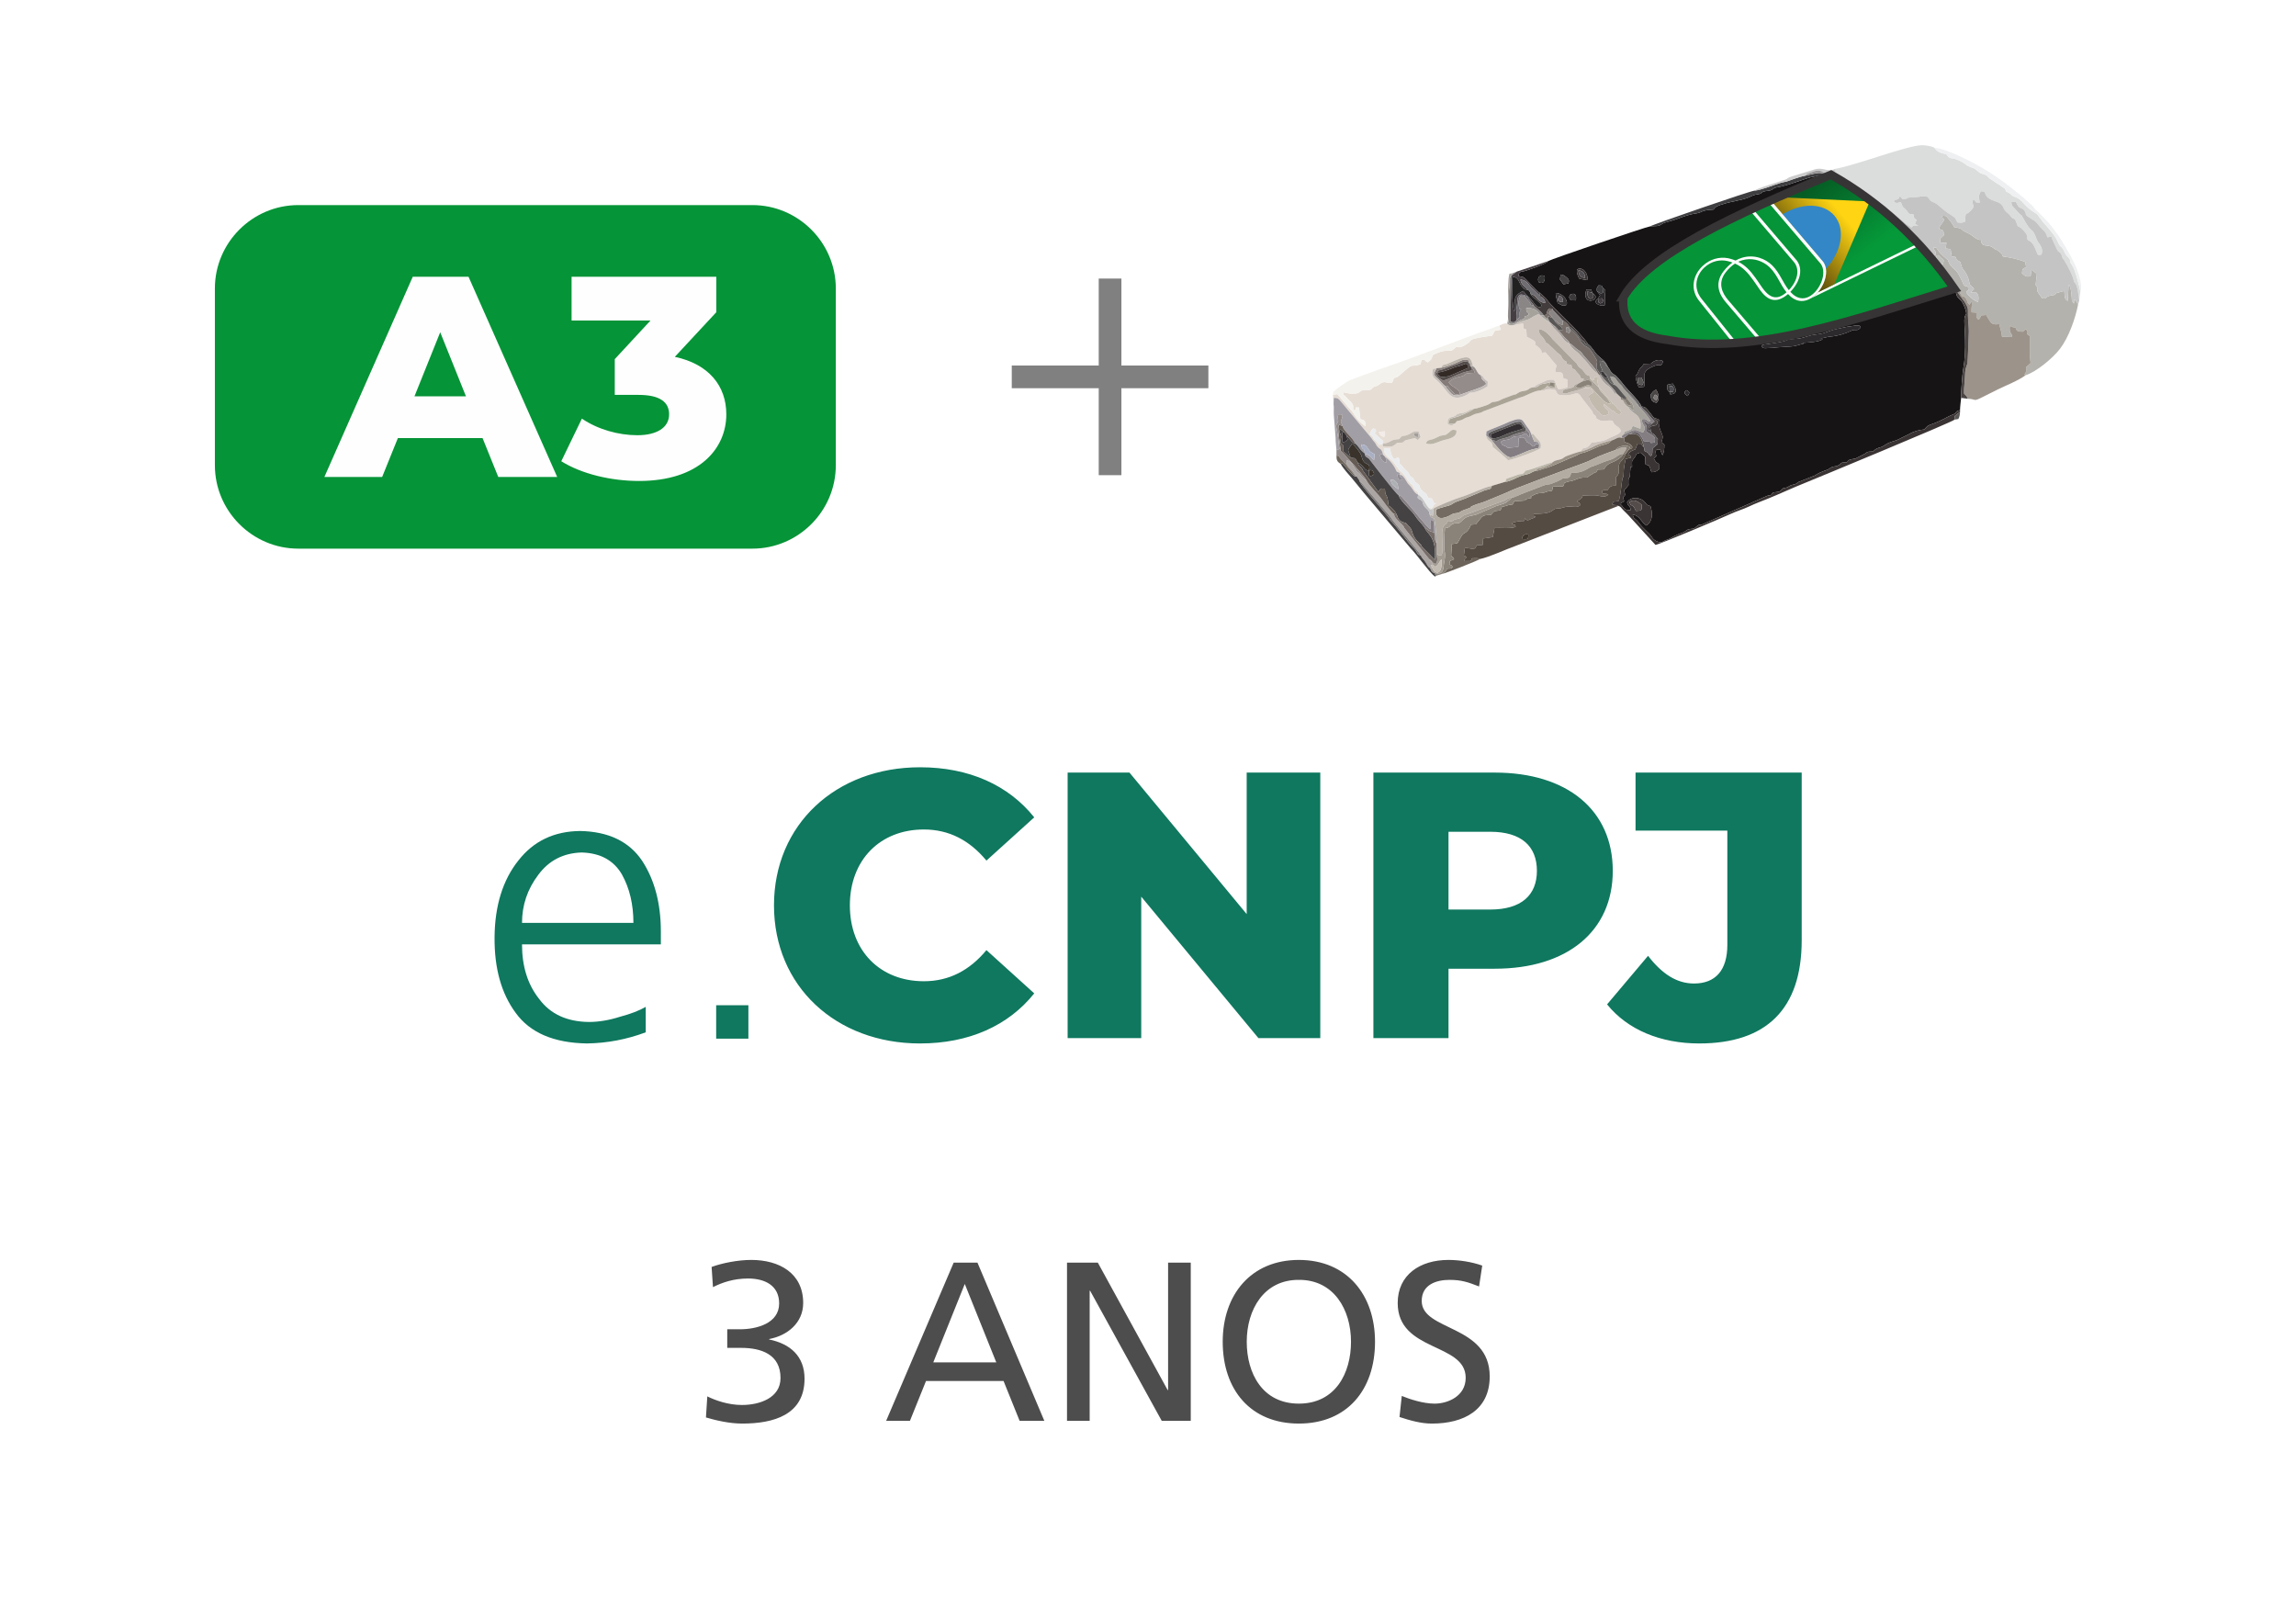 <?xml version="1.0" encoding="UTF-8"?>
<!DOCTYPE svg PUBLIC "-//W3C//DTD SVG 1.1//EN" "http://www.w3.org/Graphics/SVG/1.1/DTD/svg11.dtd">
<!-- Creator: CorelDRAW 2018 (64 Bit) -->
<svg xmlns="http://www.w3.org/2000/svg" xml:space="preserve" width="54.583mm" height="38.527mm" version="1.1" style="shape-rendering:geometricPrecision; text-rendering:geometricPrecision; image-rendering:optimizeQuality; fill-rule:evenodd; clip-rule:evenodd"
viewBox="0 0 7051.04 4977.02"
 xmlns:xlink="http://www.w3.org/1999/xlink">
 <defs>
  <style type="text/css">
   <![CDATA[
    .str0 {stroke:#373435;stroke-width:25.84;stroke-miterlimit:22.926}
    .fil82 {fill:none}
    .fil3 {fill:#059437}
    .fil5 {fill:#161415}
    .fil48 {fill:#212122}
    .fil29 {fill:#2C2A2C}
    .fil39 {fill:#314675}
    .fil59 {fill:#332A26}
    .fil52 {fill:#332E31}
    .fil71 {fill:#333333}
    .fil24 {fill:#3387C7}
    .fil46 {fill:#344E8F}
    .fil16 {fill:#34C5F3}
    .fil44 {fill:#354B79}
    .fil53 {fill:#39332C}
    .fil68 {fill:#393738}
    .fil17 {fill:#3B3434}
    .fil74 {fill:#3C3A3B}
    .fil27 {fill:#3E3E41}
    .fil77 {fill:#41392E}
    .fil45 {fill:#433C3C}
    .fil43 {fill:#443E42}
    .fil22 {fill:#444243}
    .fil40 {fill:#4B4544}
    .fil67 {fill:#4B4747}
    .fil76 {fill:#504E52}
    .fil57 {fill:#534C4B}
    .fil14 {fill:#544B43}
    .fil47 {fill:#595656}
    .fil51 {fill:#635E62}
    .fil36 {fill:#655C55}
    .fil50 {fill:#696666}
    .fil13 {fill:#6C645A}
    .fil62 {fill:#6F6D72}
    .fil19 {fill:#746C62}
    .fil32 {fill:#766D68}
    .fil61 {fill:#7A7676}
    .fil2 {fill:gray}
    .fil72 {fill:#847C73}
    .fil33 {fill:#847E82}
    .fil49 {fill:#857C79}
    .fil23 {fill:#8A8379}
    .fil41 {fill:#8A8686}
    .fil38 {fill:#918D93}
    .fil30 {fill:#938C8B}
    .fil75 {fill:#97938A}
    .fil69 {fill:#9A9797}
    .fil56 {fill:#9C9286}
    .fil12 {fill:#9C948B}
    .fil18 {fill:#A29EA5}
    .fil34 {fill:#A39C93}
    .fil64 {fill:#A39D9A}
    .fil42 {fill:#A5A29C}
    .fil31 {fill:#AAA496}
    .fil66 {fill:#AAB0C4}
    .fil26 {fill:#ABA49B}
    .fil28 {fill:#ABA5A3}
    .fil63 {fill:#AEB1B4}
    .fil21 {fill:#B3ACA3}
    .fil9 {fill:#B4B2AD}
    .fil60 {fill:#B9B4A6}
    .fil65 {fill:#BBB4AB}
    .fil73 {fill:#BEC0BB}
    .fil35 {fill:#C2BAAD}
    .fil55 {fill:#C3BCB3}
    .fil58 {fill:#C4BDB9}
    .fil11 {fill:#C4C4C4}
    .fil70 {fill:#C7C2B9}
    .fil54 {fill:#CBCBCB}
    .fil15 {fill:#CCC3BC}
    .fil8 {fill:#D5DBE1}
    .fil10 {fill:#DBDCDC}
    .fil6 {fill:#E6DDD5}
    .fil37 {fill:#EBECED}
    .fil25 {fill:#EFF0F1}
    .fil78 {fill:#F2EBE7}
    .fil20 {fill:#F4F2ED}
    .fil7 {fill:#F5F6F6}
    .fil79 {fill:white}
    .fil4 {fill:#FEFEFE;fill-rule:nonzero}
    .fil1 {fill:#0F785F;fill-rule:nonzero}
    .fil0 {fill:#4D4D4D;fill-rule:nonzero}
    .fil80 {fill:url(#id1)}
    .fil81 {fill:url(#id2)}
   ]]>
  </style>
      <clipPath id="id0">
       <path d="M4985.59 912.89c75.42,-129.71 338.57,-253.54 637.54,-376.25 150.85,84.95 276.78,202.45 378.88,350.12 -304.76,93.73 -614.43,207.06 -883.16,156.77 -97.16,-11.91 -140.6,-56.03 -133.25,-130.64z"/>
      </clipPath>
  <linearGradient id="id1" gradientUnits="userSpaceOnUse" x1="5765.49" y1="747.79" x2="5605" y2="538.32">
   <stop offset="0" style="stop-opacity:1; stop-color:#059939"/>
   <stop offset="1" style="stop-opacity:1; stop-color:#055C24"/>
  </linearGradient>
  <linearGradient id="id2" gradientUnits="userSpaceOnUse" x1="5625.44" y1="620.29" x2="5472.74" y2="748.91">
   <stop offset="0" style="stop-opacity:1; stop-color:#FFD412"/>
   <stop offset="1" style="stop-opacity:1; stop-color:#5C4C0B"/>
  </linearGradient>
 </defs>
 <g id="Camada_x0020_1">
  <g id="_1963149834160">
   <path class="fil0" d="M2233.37 4139.35l42.46 0c62.64,0 121.12,20.18 121.12,92.57 0,61.96 -65.43,82.83 -118.34,82.83 -41.76,0 -81.44,-13.91 -106.5,-26.44l-4.17 64.73c30.63,9.04 72.39,18.8 111.37,18.8 96.06,0 191.42,-26.46 191.42,-137.82 0,-68.92 -43.84,-107.19 -108.59,-120.42l0 -1.4c55.69,-10.44 104.42,-49.41 104.42,-110.67 0,-91.89 -73.79,-132.26 -159.4,-132.26 -41.07,0 -89.79,9.74 -121.82,21.57l4.17 61.96c29.23,-14.62 64.05,-26.46 107.89,-26.46 50.82,0 95.36,20.89 95.36,76.58 0,61.94 -70.3,79.34 -120.42,79.34l-38.97 0 0 57.09zm487.94 224.13l73.08 0 49.42 -122.5 238.06 0 49.42 122.5 75.87 0 -205.35 -485.85 -73.08 0 -207.43 485.85zm338.29 -179.59l-193.51 0 96.76 -240.83 96.76 240.83zm217.18 179.59l69.6 0 0 -399.55 1.4 0 219.96 399.55 89.1 0 0 -485.85 -69.6 0 0 391.19 -1.4 0 -214.39 -391.19 -94.66 0 0 485.85zm551.98 -242.93c0,-98.85 52.91,-190.72 160.09,-190.03 107.19,-0.7 160.11,91.18 160.11,190.03 0,96.76 -48.03,190.03 -160.11,190.03 -112.06,0 -160.09,-93.27 -160.09,-190.03zm-73.78 0c0,147.56 85.61,251.28 233.87,251.28 148.27,0 233.88,-103.72 233.88,-251.28 0,-144.09 -86.31,-251.28 -233.88,-251.28 -147.56,0 -233.87,107.19 -233.87,251.28zm797 -233.88c-33.42,-11.83 -71.7,-17.4 -103.72,-17.4 -87.7,0 -155.91,45.94 -155.91,132.26 0,151.04 208.81,121.11 208.81,229.7 0,57.09 -55.68,79.36 -95.36,79.36 -35.5,0 -77.26,-13.93 -100.93,-23.67l-6.95 64.73c32.01,10.44 65.43,20.19 99.53,20.19 97.44,0 177.5,-41.08 177.5,-144.79 0,-160.09 -208.82,-138.52 -208.82,-231.79 0,-50.82 45.94,-64.73 84.92,-64.73 36.2,0 55.68,6.27 91.18,20.18l9.75 -64.04z"/>
   <g>
    <path class="fil1" d="M1983.08 3092.06c-19.55,11.41 -46.03,21.59 -79.42,30.55 -33.39,10.59 -65.16,15.89 -95.3,15.89 -67.61,-0.81 -118.52,-24.44 -152.73,-70.87 -35.02,-43.99 -52.54,-99.78 -52.54,-167.39l426.41 0 0 -39.1c0,-86.33 -19.14,-158.83 -57.42,-217.48 -39.92,-59.46 -103.45,-90.01 -190.61,-91.64 -79.82,0.81 -142.95,30.95 -189.38,90.41 -48.06,60.28 -72.5,138.88 -73.31,235.82 -0.81,95.3 20.77,172.68 64.76,232.14 43.99,61.09 116.88,92.46 218.7,94.08 61.9,-0.81 122.18,-12.22 180.83,-34.21l0 -78.21zm-379.99 -257.79c0,-54.58 16.7,-103.86 50.1,-147.85 32.58,-43.99 76.98,-66.79 133.17,-68.41 57.02,1.63 98.15,24.03 123.41,67.2 23.63,42.35 35.43,92.04 35.43,149.06l-342.11 0zm596.25 355.55l98.97 0 0 -102.63 -98.97 0 0 102.63z"/>
    <path class="fil1" d="M2825.47 3204.47c150.3,0 271.46,-54.76 350.69,-153.79l-146.8 -132.82c-51.26,61.75 -114.17,95.54 -192.23,95.54 -133.99,0 -227.19,-93.2 -227.19,-233.02 0,-139.81 93.2,-233.02 227.19,-233.02 78.06,0 140.98,33.79 192.23,95.54l146.8 -132.82c-79.23,-99.03 -200.39,-153.79 -350.69,-153.79 -258.65,0 -448.56,175.93 -448.56,424.09 0,248.16 189.91,424.09 448.56,424.09zm1003.12 -831.86l0 434.57 -360 -434.57 -189.91 0 0 815.55 226.03 0 0 -434.57 360 434.57 189.91 0 0 -815.55 -226.03 0zm761.96 0l-372.83 0 0 815.55 230.69 0 0 -213.21 142.14 0c222.53,0 362.33,-115.33 362.33,-300.58 0,-186.42 -139.8,-301.75 -362.33,-301.75zm-13.99 420.59l-128.15 0 0 -238.84 128.15 0c95.54,0 143.31,44.27 143.31,120.01 0,74.56 -47.77,118.83 -143.31,118.83zm641.95 411.27c205.05,0 314.57,-104.86 314.57,-316.91l0 -514.96 -510.31 0 0 178.26 281.95 0 0 350.69c0,78.05 -36.12,118.83 -102.52,118.83 -52.43,0 -97.87,-29.13 -140.98,-85.05l-125.84 149.13c62.91,78.06 164.28,120.01 283.11,120.01z"/>
   </g>
   <g>
    <g>
     <polygon class="fil2" points="3374.21,855.45 3443.87,855.45 3443.87,1459.27 3374.21,1459.27 "/>
     <polygon class="fil2" points="3107.14,1192.2 3107.14,1122.53 3710.96,1122.53 3710.96,1192.2 "/>
    </g>
    <g>
     <path class="fil3" d="M915.99 629.84l1394.63 0c140.87,0 256.13,115.26 256.13,256.13l0 542.79c0,140.87 -115.26,256.13 -256.13,256.13l-1394.63 0c-140.87,0 -256.13,-115.26 -256.13,-256.13l0 -542.79c0,-140.87 115.26,-256.13 256.13,-256.13z"/>
     <path class="fil4" d="M1530.18 1464.79l180.94 0 -272.3 -614.86 -171.28 0 -271.42 614.86 177.43 0 48.31 -119.45 260 0 48.31 119.45zm-257.37 -247.71l79.05 -196.76 79.06 196.76 -158.11 0zm799.56 -121.21l127.37 -137.04 0 -108.91 -444.46 0 0 134.39 242.43 0 -109.8 118.59 0 109.79 72.91 0c66.76,0 93.99,22.84 93.99,59.73 0,41.29 -38.65,64.13 -97.51,64.13 -57.98,0 -121.21,-17.57 -170.4,-50.95l-63.25 130.87c63.25,39.53 153.71,60.61 238.92,60.61 185.34,0 267.91,-100.14 267.91,-204.66 0,-87.84 -54.46,-154.59 -158.12,-176.55z"/>
    </g>
    <g>
     <g>
      <path class="fil5" d="M5069.67 1210.96c5.62,-6.32 7.27,-11.41 16.51,-13.91 6.79,11.24 12.39,28.14 1.32,39.81 -16.24,-2.31 -17.8,-10.44 -17.83,-25.9zm109.8 -12.78c10.31,5.77 10.45,7 3.47,18.05 -8.4,-4.82 -14.55,-11.76 -3.47,-18.05zm-51.49 5.71c-9,-1.92 -8.51,-14.77 -7.42,-22.28l16.2 -3.57c11.76,14.27 16.16,33.33 -7.78,32.76l-1.01 -6.91zm-79.08 -16.12l-16.04 1.59c-5.32,-9.71 -9.13,-24.29 -10.09,-34.83 10.48,-11.96 4.55,-6.78 11.45,-19.12 3.32,-5.94 9.44,-9.99 14.15,-17.9l21.5 -0.67c10.13,-9.83 24.13,-14.78 37.14,-7.98 -4.38,20.5 -7.73,8.04 -24.05,14.05 -51.25,18.91 -26.04,35.82 -34.04,64.86zm539 -148.6c10.42,-1.9 5.31,-0.12 9.2,2.82 -10.64,8.37 -45.6,9.97 -61.57,10.93l3.69 2.18c-35.85,9.34 -18.49,7.49 -62.65,10.41 -11.96,0.79 -20.75,1.07 -32.09,2.67l-24.43 1.25c-12.38,-2.44 -4.34,-0.54 -10.35,-5.4 5.83,-6.1 -4.91,-2.09 8.04,-5.98l30.27 -4.39c11.56,-2.52 26.99,-3.6 36.97,-8.11 14.71,-6.64 25.38,-3.22 40.58,-6.03 12,-2.23 22.77,-6.41 35.25,-9.65 11.86,-3.05 29.32,-3.32 38.68,-6.67 41.98,-14.97 28.79,-9.82 71.59,-19.36l30.14 -4.46c17.12,1.54 7.42,0.92 13.24,5.8 -12.01,14.91 -13.89,3.14 -30.15,10.99 -18.21,8.82 -41.07,15.64 -63.29,17.4 -11.52,0.94 -20.42,5.52 -33.12,5.59zm-748.44 -116.68l-15.68 -0.4c-5.81,-9.79 -6.33,-7.63 -1.47,-17.4 15.18,-7.36 19.83,2.07 17.16,17.8zm50.24 -23.68l3.13 2.92c29.45,19.18 -39.06,42.22 -20.98,-12.71l14.64 0.1 3.22 9.69zm-78.56 37.46c-13.49,5.5 -15.84,-0.1 -27.52,-5.81 -2.3,-7.44 -6.12,-23.67 -6.03,-30.62 18.36,-0.49 38.86,19.53 33.55,36.43zm110.59 -53.12c11.83,8.73 7.52,11.21 6.74,25.71 -0.65,11.67 1.32,16.69 -0.75,29.16 -18.52,2.96 -38.21,-10.37 -20.13,-20.24l-0.88 -0.63 7.43 -10.55 -10.1 -13.01c-0.78,-11.6 -0.12,-8.32 5.06,-17.22 8.36,0.81 10.02,-1.21 12.62,6.79zm-110.66 -31.21c7.23,5.77 8.23,9.9 5.68,18.46l-15.44 2.61 -10.73 -14.66 2.02 -15.23c7.39,-0.23 12.29,3.89 18.47,8.82zm-84.16 -2.78c9.88,-4.61 5.46,-3.89 16.87,-2.02 1.63,14.4 -2.52,26.78 -17.97,19.65 -3.68,-9.38 -3.28,-8.98 1.1,-17.63zm147.12 11.19l-23.67 -4.29c-4.59,-7.05 -9.87,-20.6 -6.74,-28.9 17.36,-10.17 35.6,14.82 30.41,33.19zm193.15 -165.06c-8.56,0.14 -305.18,101.12 -312.85,106.55 -5.3,8.87 -67.98,29.76 -73.79,30.9 -12.34,2.4 -15.62,1.96 -17.17,14.55 9.46,4.35 11.69,-0.23 20.9,8.54 10.41,9.93 36.87,40.12 44.39,43.56 5.27,5.19 18.33,15.36 20.85,19.31 16.41,25.67 97.21,92.29 128.1,138.91 11.47,7.47 18.83,24.07 28.86,33.51 14.36,13.51 23.05,16.08 31.56,36.09 6.01,6.94 5.45,10.27 10.32,15.57 14.58,15.79 3.18,-5.41 41.92,43.57 11.23,14.18 47.23,47.94 50.24,62.28 11.48,-0.04 14.18,4.12 21.68,12.96 4.11,4.83 12.48,15.48 15.72,20.36l17.85 7.32c3.07,20.35 -4.6,13.85 4.92,35.82 7.62,17.63 6.32,16.13 1.58,33.29l9.11 6.91c0.01,12.08 -1.27,24.6 -5.92,32.86l-7.12 -17.59c-19.62,-1.68 -13.31,6.87 -11.96,20.8l-7.56 6.46c6.5,11.69 5.77,10.62 15.61,17.12l0.25 16.64c-8.91,5.96 -9.65,7.89 -22.46,8.5 -4.17,-7.27 -1.99,-8.6 -6.1,-15.92 -6.14,-10.93 -1.65,-2.07 -12.98,-8.62l-0.44 -23.07 -14.91 -12.57c-19.25,5.72 -8.55,3.53 -18.98,16.52 -9.31,11.56 -6.68,10.13 -6.54,27.27l-4.81 -0.27c-3.5,55.74 -3.69,19.71 -6.37,39.89 -0.57,4.31 0.03,11.96 0.19,16.47 -6.12,6.2 -6.06,9.04 -13.67,15.76 3.69,15.04 5.45,14.47 -3.11,21.31l3.2 12.72 -13.25 7.52c12.92,7.44 7.96,21.06 33.24,19.27 -1.01,-15.11 -7.36,-8.76 -10.88,-23.91 14.24,-20.72 43.7,-13.98 54.97,-0.08 8.9,10.98 2.03,5.53 17,12.3 7,22.32 7.1,45.52 -12.36,59.29 -14.95,-8.55 -21.88,-32.11 -42.16,-33.52 2.13,14.48 8.85,10.81 18.03,24.08 13.99,20.24 34.12,32.61 40.94,45.19 5.06,9.3 17.61,15.5 28.57,15.98 10.98,-4.52 7.45,-5.17 21.35,-9.64 7.84,-2.52 12.67,-7.04 21.77,-11.12 8.35,-3.76 11.02,-5.4 20,-8.33 13.78,-4.53 11.41,-8.45 21.37,-11.16 11.91,-3.24 12.8,1.33 22.74,-7.58 13.55,-12.13 8.99,-1.65 22.57,-9.24l193.31 -84.99c13.42,-5.85 11.17,2.57 19.76,-11.15 19.74,-3.32 18.11,1.73 30.87,-12.8 19.91,-4.31 9.6,-1.9 23.47,-8.91 3.76,-1.9 9.35,-2.45 12.97,-3.67 11.02,-3.72 2.96,-3.26 11.21,-6.86l50.17 -19.86c20.67,-14.03 36.43,-15.01 45.06,-21.5 12.03,-9.02 16.46,-4.42 26.17,-9.3 13.67,-6.89 3.62,-9.91 26.71,-9.56 9.09,-8.04 2.36,-6.77 16.07,-9.91 3.24,-0.74 7.6,-0.99 11.11,-1.98l29.23 -15.09c9.07,-7.57 11.74,-5.66 24.11,-6.45 16.94,-16.01 18.76,-7.63 35.94,-19.26 17.61,-11.91 24.45,-10.08 39.79,-16.83l37.39 -18.24c11.1,-7.2 30.73,-12.56 44.5,-13.34 8.78,-9.4 9.43,-11.92 23.06,-16.32 23.6,-7.62 52.98,-24.88 58.31,-26.84 28.76,-10.58 5.14,-9.09 28.56,-16.43 -0.03,-9.02 2.31,-27.27 3.42,-37.48 -0.56,-16.85 3.45,-72.24 6.41,-88.68 5.32,-29.7 6.6,-60.07 5.77,-90.56 -0.45,-16.96 -0.96,-29.01 -1.98,-45.39 -2.53,-40.73 9.02,-22.44 4.26,-42.18 -2.14,-8.89 -8.49,-25.53 -15.51,-32.59 -16.86,-16.99 -9.04,-9 -17.28,-30.09 -7.08,-2.39 -0.23,-1.89 -11.33,-1.12 -21.2,0.53 -646.62,225.29 -893.02,144.97 -11.76,-3.82 -41.64,-17.79 -49.58,-18.8 -16.78,-1.24 -24.75,-10.68 -35.59,-21.59 -28.65,-28.81 -27.86,-14.79 -23.29,-76.42 1.55,-20.75 9.53,-7.47 14.43,-37.26l11.25 -1.05c7.13,-6.45 16.47,-22.43 25.62,-31.2 36.18,-34.74 53.38,-48.43 97.88,-76.35 78.81,-49.45 223.68,-113.58 311.87,-150.47 50.32,-21.06 112.36,-44.81 159.78,-68.76 -4.39,-19.93 -28.54,-14.11 -42.64,-11.87 -22.94,3.63 -78.96,28.05 -114.64,33.3 -10.95,1.63 -7.94,6.37 -19.33,9.11 -8,1.9 -16.69,0.97 -24,5.44 -9.43,5.76 4.72,2.95 -21.12,7.65 -5.32,0.99 -14.93,5.67 -21.26,8.46 -16.44,7.3 -55.92,13.51 -70.38,17.99 -24.62,7.62 -30.93,9.21 -36.62,19.17 -38.68,1.5 -34.8,8.71 -50.63,11.2 -42.32,6.7 -53.34,17.47 -95.61,27.77 -12.18,2.96 -13.29,7.63 -21.42,10.44 -5.96,2.04 -18.96,1.01 -27.66,2.29z"/>
      <path class="fil6" d="M4564.02 1337.67l1.14 -12.67c8.31,-4.97 39.96,-16.23 51.38,-21.51 61.15,-28.33 56.68,-14.87 71.71,5.59 5.94,8.1 9.95,12.3 13.71,22.5l7.85 1.81c10.75,17.79 26.29,20.99 21.65,42.57 -8.02,8.13 -85.48,35.68 -100.08,37.46 -2.61,-3.51 -42.76,-38.63 -47.13,-40.27 -0.63,-22.36 -17.22,-14.65 -20.23,-35.49zm-184.91 24.03c4.55,-11.45 9.47,-9.34 21.08,-12.97 7.47,-2.33 15.89,-7.91 24.21,-10.41 13.03,-3.95 12.1,0.79 23.23,-8.24 9.86,-8.01 10.33,-13.03 25.14,-8.29 2.17,21.15 -21.56,25.56 -38.7,29.83 -18.91,4.65 -34.43,17.3 -54.95,10.09zm-144.05 -35.72l17.58 -1.21c1.14,11.12 1.82,6.2 -1.89,16.87 -15.51,-2.61 -15.66,-15.58 -15.7,-15.66zm12.34 36.18c24.58,-1.42 17.89,-11.9 49.18,-13.65 12.05,-15.26 12.14,-6.55 27.61,-13.55 12.57,-5.72 17.28,-12.97 32.54,-9.18l5.99 16.15 -8.44 9.51c-11.69,-7.61 -6.19,-6.55 -30.82,-0.96 -12.48,2.83 -6.73,1.82 -15.75,8.49 -21.7,1.86 -12.44,-1.92 -27.57,9.3 -6.55,4.88 -24.94,3.46 -33.47,2.75l0.31 -9.03c-14.49,7.49 -12.72,3.4 -17.37,-3.14 -5.46,-7.73 -3.59,-3.53 -8.18,-8.05 -6.68,-6.56 -0.12,-1.99 -5.86,-9.93 -4.33,-5.99 -2.2,-0.18 -8.81,-8.31 0.32,-0.98 0.72,-3.46 0.96,-2.96l4.15 -8.36c7.38,-8.2 1.33,-5.01 13.12,-3.32 0.48,9.39 2.42,8.2 -4.21,12.41 5.63,4.57 7.29,7.17 12.23,11.38 5.58,4.78 8.32,7.4 14.82,12.29l-0.43 8.16zm164.37 -231.23l14.64 -1.54c5.15,-13.02 6.95,-6.5 19.84,-12.48 64.53,-29.88 69.32,-24.11 77.34,8.05 11.5,6.01 12.91,25.11 24.25,27.39 18.16,9.74 -5.23,-1.46 21.28,19.75l-1.03 14.73c-15.64,9.95 -37.88,19.45 -54.77,19.27 -7.73,7.71 -27.64,15.82 -39.77,15.26 -25.16,-1.16 -31.95,-26.81 -56.94,-49.64 -13.09,-11.92 -21.99,-16.41 -15.88,-38.77l11.06 -2.02zm192.64 -131.09l4.84 12.87c-26.21,3.68 -16.11,1.36 -27.05,18.27 -12.4,1.58 -53.82,6.69 -62.89,12.32 -8.27,5.1 -3.06,4.42 -9.3,9.13 -29.39,22.23 -31.16,10.49 -39.53,14.05 -17.52,17.18 -14.55,8.01 -37.24,11.55 -9.13,1.45 -24.36,7.54 -32.46,12.01 -7.12,16.1 -0.59,9.53 -15.81,22.94 -14.66,-7.01 -2.73,-7.52 -19.22,-8.37l-3.31 14.25c-35.52,11.5 -14.22,-10.62 -63.49,32.84 -20.6,18.19 -13.58,-4.16 -23.96,24.25 -17.22,1.95 -22.56,-8.89 -38.69,4.06 -10.24,8.23 -7.3,3.99 -16.35,7.82 -8.38,3.55 -2.27,3.55 -11.82,9.48 -7.8,0.85 -17.96,-0.61 -25.18,1.71 -5.9,1.9 -8.27,6.6 -15.26,8.77 -8.8,2.74 -33.45,0.59 -40.92,-3.45 -1.2,13.1 -1.71,5.3 4.31,12.21l17.1 17.83c9.07,10.7 6.81,7.23 8.13,26.64 16.52,-4.81 -5.05,-10.77 17.25,-9.49l4.22 36.12c14.55,2.11 15.41,6.54 15.57,20.95 -8.32,-3.38 -24.67,-21.44 -25.14,-22.05 -17.09,-22.61 -4.34,-11.63 -30.24,-39.54l-30.86 -36.71 -13.49 2.75 1.72 27.58 0.89 -18.54c14.15,-0.93 16.97,5.77 25.05,15.08l91.32 109.26c4.37,6.68 2.54,4.6 8.01,10.7 6.12,6.81 3.68,6.95 8.33,13.02 9.43,12.32 13.42,4.07 18.72,26.78l6.46 6.33c6.27,4.33 15.75,13.09 20.81,20.05 8.02,11.08 9.03,13.01 14.66,25.29l9.68 3.81 -0.32 5.54c12.45,-0.57 19.71,23.08 28.14,30.76 12.5,11.38 15.48,26.34 28.67,30.51 2.11,-11.87 -6.17,-6.74 -12.16,-17.54 -9.24,-16.72 2.16,-4.99 -13.59,-18.72 -10.46,-9.15 -11.72,-22.8 -27.4,-34.75 -11.5,-8.77 -16.13,-23.1 -27.15,-33.57 -11.25,-10.67 -26.65,-19.53 -25.29,-36.71l17.87 -2.11c3.54,9.73 -0.16,14.68 12.58,34.32 12.49,-3.04 3.8,-2.57 13.02,-5.8 5.84,7.75 3.62,7.66 4.03,18.16 9.04,8.35 13.14,16.41 22.76,24.57 9.95,8.45 4.17,7.42 10.02,14.53 5.76,6.99 6.36,0.98 12.18,11.83 6.1,11.32 0.93,4.83 11.12,12.38 9.11,6.77 3.13,6.25 9.04,15.55 8.18,12.87 18.37,10.11 22.71,27.74l11.52 1.92c7.26,11.01 2,12.93 13.82,15.67 -11.63,2.39 -4.5,6.1 -15.24,14.97l-10.01 -4.44c6.02,9.02 5.66,7.87 15.84,5.1 11.52,-7.89 69.85,-31.2 85.22,-35.77 32.35,-9.65 63.48,-27.44 94.69,-34.43l41.89 -12.66 2.33 -8.62c7.39,-3.53 22.34,-7.43 31.8,-11.45 17,-7.2 16.35,2.2 27.63,-13.91 12.44,-1.06 67.77,-22.8 82.46,-25.59 7.94,-5.37 9.59,-5.59 18.99,-7.73 15.01,-3.36 10.98,-4.29 21.75,-10.39 3.45,-1.95 40.86,-14.87 46.45,-15.36 9.65,-20.93 14.09,0.63 33.39,-27.37 12.49,-0.48 39.04,-4.92 48.61,-10.85 17.71,-11.01 61.94,-18.07 28.07,-39.85 -9.49,-6.1 -7.36,-8.13 -13.09,-16.32 -16.7,-2.69 -28.87,4.34 -40.59,-2.14 -14.96,-8.27 -4.91,-3.93 -11.32,-12.8 -2.36,-3.28 -4.93,-3.41 -6.92,-6.34 -3.35,-4.95 0.16,-2.05 -2.95,-7.78l-31.79 -40.64c-16.72,-27.13 -16.87,-7.75 -53.05,-8.37 -28.25,-0.49 -19.07,-5.09 -29.84,-17.61 -7.04,-0.26 -16.63,-1.82 -22.83,-0.78 -9.96,1.69 -6.11,4.3 -20.17,3.63 -18.77,-1.03 -44.37,16.97 -64.81,21.86l-112.31 42.31c-6.65,4.1 -7.17,4.02 -15.41,5.74 -20.76,4.38 -15.61,7.38 -33.76,12.5 -13.33,3.75 -9.2,8.11 -31.27,11.34l-6.55 7.66c-7.82,6.85 -11.59,7.49 -22.03,1.96 -2.79,-25.01 13.38,-19.52 23.49,-25.81 4.91,-3.06 1.32,-3.28 7.49,-5.63 8.06,-3.06 13.98,-0.99 26.35,-6.56 10.49,-4.77 9.11,-7.52 22.1,-8.72 7.23,-0.3 42.32,-11.28 47.45,-14.79 14.64,-9.95 8.56,-4.43 24.65,-8.41 9.34,-2.3 12.52,-6.46 22.62,-9.6 8.51,-2.64 15.3,-6.17 22.92,-8.76 24.87,-8.32 -0.67,4.1 21.82,-9.39 7.82,-4.7 17.85,-3.41 25.44,-7.2 8.22,-4.11 5.68,-6.27 18.46,-8.31 13.34,-9.65 13.95,-9.2 29.12,-15.8 15.67,-6.81 13.73,-8.19 34.59,-7.17l4.28 8.99 7.52 18.96c9.03,2.12 19.86,-1.91 29.49,-5.01l-0.58 -23.94 -12.07 -3.84c-1.72,-20.01 -4.29,-18.37 -24.29,-18.51 -1.01,-12.89 1.15,-8.45 3.42,-20.75l-17.79 -20.95c-5.14,-6.64 -1.2,-2.93 -8.63,-10.31 -3.64,-3.6 -4.1,-4.96 -7.42,-8.9 -16.87,0.63 -5.28,3.84 -10.58,3.06 -5.44,-12.38 2.38,-4.56 -8.32,-15.9 -6.3,-6.69 -4.51,-4.34 -11.51,-9.6 -5.81,-9.34 11.11,-7.09 -27.27,-25.31 -2.11,-50.41 -8.1,0.71 -11.36,-41.42l-26.08 4.6c-9.31,1.6 -15.68,3.53 -22.8,-4.17 -8.54,-1.43 -15.55,2.49 -24.14,6.41z"/>
      <path class="fil7" d="M5341.43 957l6.63 -12.63c8.5,2.53 41.7,40.61 44.45,49.75l-12.31 5.58 -38.77 -42.69zm60.84 -73.65l18.18 0.25c11.98,12.52 23.74,25.84 34.71,38.46 9.88,11.38 37.22,30.34 11.74,41.75 -55.9,25 -52.46,23.67 -89.86,-20.01 1.73,-13.9 1.45,-14.04 13.68,-18.99 9.3,-3.77 14.86,-7.05 24.66,-8.28 1.4,19.4 -5.86,10.89 -19.91,21.72l24.16 30.1 40.42 -15.58c-14.22,-24.04 -42.8,-43.13 -57.78,-69.41zm82.55 17.49l26.28 29.31c23.78,-4.43 39.5,-24.89 63.17,-13.27 -5.46,5.49 -51.47,25.27 -60.15,25.42 -14.77,0.27 -18.8,-5.27 -27.04,-14.69 -25.41,-29.05 -38.01,-26.96 18.76,-50.95 22.89,-9.69 29.36,-5.37 44.35,10.8l-3.04 11.74 -38.97 16.78c-1.11,-24.82 9.02,-10.83 23.85,-25.51 -9.06,-10.53 -12.6,-5.65 -23.87,-0.89 -7.94,3.37 -17.18,6.69 -23.33,11.25zm91.56 -37.77c9.75,13.32 31.38,25.35 34.26,40.59l-11.1 4.03c-9.53,-4.78 -34.5,-32.08 -41.2,-41.53 1.98,-13.84 2.73,-12.76 15.24,-17.78 8.22,-3.29 15.63,-8.04 24.12,-7.7 -11.11,26.19 -7.21,8.11 -21.33,22.39zm57.02 -23.89l7.03 7.27c26.4,-0.14 52.68,-37.88 78.81,0.88l-3.37 11.99 -56.79 23.7c-5.13,-26.6 19.73,-13.09 40.82,-32.66 -7.14,-11.05 -7.32,-10.05 -19.52,-4.86 -7.52,3.18 -15.4,6.52 -22.63,9.66 -19.11,8.27 -31.44,1.69 -42,-13.19l2.21 -10.66c8.55,-6.45 48.28,-23.24 58.66,-23.77 1.52,22.32 -27.89,16.94 -43.22,31.62zm72.56 -35.34l6.06 -12.04 49.72 46.34 -12.31 7.32c-10.46,-5.43 -37.01,-31.56 -43.47,-41.62zm-28.52 -26.19c3.93,-9.68 20.89,-10.92 19.97,4.28 -11.91,3.79 -11.64,4.84 -19.97,-4.28zm62.76 10.83c3.62,-15.64 12.79,-15.11 27.55,-21.25 9.95,-4.13 23.87,-11.47 33.77,-12.22l0.01 11.6 -42.54 19.2c15.13,26.64 52.24,-29.62 80.21,1.14 15.22,16.73 -2.8,22.01 -15.94,27.53 -12.54,5.24 -26.55,13.58 -39.48,14.36 -1.01,-16.6 3.23,-12.65 18.74,-19.31 7.71,-3.29 17.03,-6.36 24.14,-11.37l-8.22 -8.5c-26.35,2.83 -56.84,36.97 -78.26,-1.18zm-97.48 -39.1l8.07 31.56 -5.84 2.85 -48.95 21.1 -103.63 42.2 -49.88 22.04c-12.5,-0.94 -10.63,-2.89 -21.62,-6.89 -5.62,5.28 -15.28,10.54 -22.56,13.94 -13.65,6.38 -8.67,8.38 -20.85,13.94 -39.44,17.97 -24.65,13.78 -45.16,24.52l2.34 7.82 2.91 9.59c-9.46,4.52 -9.82,4.13 -18.46,2.27 -9.51,-4.95 -3.02,2.96 -8.9,-9.87 -7.89,6.63 -14.43,8.32 -20.76,14.09 -6.81,6.2 -13.25,7.69 -22.5,12.29l-0.19 5.71c2.76,9.13 37.28,48.79 46.57,56.06 8.19,-2.84 16.42,-6.38 24.45,-9.77 5.3,-2.25 6.9,-3.67 12.96,-3.63 12.23,0.06 14.09,5.98 14.12,5.98l-59.2 25.75c-13.45,-11.59 -34.59,-44.85 -45.81,-50.95 -13.85,-0.84 -23.85,12.35 -53,17.32 -6.36,1.09 -16.3,3.85 -22.26,4.53l-42.41 3.18c-10.5,-0.22 -8.25,-3.82 -20.81,-2.07 -47.97,6.81 -16.03,-6.28 -51.27,-2.35l7.38 6.27c-12.41,1.15 -23.23,-2.14 -34.75,-5.1l-0.48 6.11 8.32 9.57c7.94,1.01 37.82,14.97 49.58,18.8 246.4,80.32 871.82,-144.44 893.02,-144.97l5.92 -6.03 -12.94 -24.71c-4.15,-2.66 -52.95,-68.61 -59.75,-77.96 -17.99,-24.78 -45.41,-48.2 -67.07,-69.33 -25.59,-24.94 -44.54,-40.96 -72.97,-63.21l-77.95 -56.49c-15.01,-3.93 -29.41,-19.93 -42.04,-22.1l-6.43 -0.54c8.5,8.1 4.74,4.92 9.6,16.37l17.54 1.4 -2.51 9.29c30.19,4 20.94,12.76 26.66,19.58l10.01 5.88c3.75,34.28 23.21,13.73 9.02,28.28 12.71,6.55 3.91,2.31 7.73,16.39 -30.54,17.39 0.66,19.93 -40.02,39.43 -13.95,6.69 4.57,0.61 -26.7,16.12 -10.66,5.3 -20.85,14.92 -28.38,16.78l-0.13 8.98z"/>
      <path class="fil8" d="M5620.1 552.15l-7.61 2.21c-47.42,23.95 -109.47,47.71 -159.78,68.76 -88.19,36.89 -233.06,101.02 -311.87,150.47 -44.5,27.92 -61.7,41.61 -97.88,76.35 -9.15,8.77 -18.49,24.75 -25.62,31.2 -6.32,15.9 -15,28.48 -17.47,46.35 -4.02,28.85 4.9,30.59 7.09,50.37l11.26 13.94c10.61,6.81 10.11,12.5 23.99,16.08l0.48 -6.11c11.52,2.96 22.34,6.25 34.75,5.1l-7.38 -6.27c35.24,-3.93 3.31,9.16 51.27,2.35 12.56,-1.76 10.31,1.85 20.81,2.07l42.41 -3.18c5.96,-0.68 15.9,-3.45 22.26,-4.53 29.16,-4.97 39.15,-18.16 53,-17.32 -4.55,-12.01 -9.49,-11.98 -15.8,-22.9l7.52 -10.63 15.19 10.09 0.19 -5.71c9.25,-4.6 15.7,-6.08 22.5,-12.29 6.33,-5.77 12.87,-7.47 20.76,-14.09 5.88,12.83 -0.61,4.92 8.9,9.87 -1.16,-10.46 -2.64,-2.95 0.87,-11.33l14.69 -0.53 -2.34 -7.82c20.51,-10.73 5.72,-6.55 45.16,-24.52 12.18,-5.55 7.2,-7.56 20.85,-13.94 7.27,-3.4 16.94,-8.66 22.56,-13.94 -12.07,-12.27 -149.77,-71.37 -164.33,-88.35l166.13 12.94 -31.99 -121.97 152.6 70.4c11.92,-12.23 45.46,-92.91 50.76,-99.19 4.66,-5.55 -1.73,-0.14 5.04,-3 15.08,26.84 28.81,97.02 43.64,116.29l0.13 -8.98c7.53,-1.86 17.72,-11.48 28.38,-16.78 31.27,-15.51 12.75,-9.43 26.7,-16.12 40.68,-19.49 9.48,-22.04 40.02,-39.43 -3.81,-14.08 4.99,-9.84 -7.73,-16.39 14.2,-14.55 -5.27,6.01 -9.02,-28.28l-10.01 -5.88c-5.72,-6.82 3.53,-15.58 -26.66,-19.58l2.51 -9.29 -17.54 -1.4c-4.86,-11.45 -1.1,-8.27 -9.6,-16.37l6.43 0.54 -29.41 -22.43c-5.7,1.14 0.09,4.92 -8.07,-1.64l-8.75 4.78z"/>
      <path class="fil9" d="M5936.88 781.22c3.93,8.77 4.78,7.79 12.01,14.07l-3.6 -11.01c10.22,0.36 3.11,-2.39 11.24,2.78 0.75,0.49 1.89,2.53 2.47,3.07 13.11,11.96 10.58,5.21 8.09,22.03l-8.77 -4.2c3.81,9.91 13.07,16.03 18.28,25.84 3.4,6.41 1.56,8.37 8.04,13.5 8.1,6.38 7.58,0.72 10.67,13.73l-0.58 -0.31c12.6,3.53 -1.85,-3.4 14.66,18.21 2.87,3.76 7.71,16.04 10.48,21.42 8.78,17.06 8.15,4.7 16.95,15.42 6.14,7.47 3.38,14.2 12.12,20.26l4.51 -11.12c5.08,7.43 -0.35,19.53 1.49,34.22l14.61 0.85c0.85,13.67 -2.34,12.01 6.08,21.86 9.44,-7.52 2.34,-3.71 8.77,-13.22l15.35 -1.18 8.04 13.54c4.92,5.99 6.05,15.94 23.98,15.11 7.97,-2.11 1.46,2.98 7.13,-3.89 3.32,16.08 7.66,23.52 9.4,41.92l31.26 1.07c-0.52,-14.44 -10.62,-9.62 -7.05,-35.29 6.9,5.24 7.52,4.75 17.39,5.96 3.23,13.16 9.51,12.38 22.26,12.72l9.39 -8.15c14.89,19.53 -8.04,8.4 11.92,21.3 0.75,33.06 -1.67,51.01 2.61,83.28l-13.96 12.83c0.23,13.9 2.44,11.26 -4.87,22.31l2.76 2.54c34.59,-10.81 85.22,-53.88 106.25,-81.38 27.3,-35.63 46.98,-92.77 55.61,-135.69l-7.4 -13.01c-0.22,-0.1 -0.94,-0.41 -1.12,-0.49 -0.41,-0.21 -1.98,-1.6 -2.95,-2.29l-1.43 12.87c-4.57,-8.72 -0.13,-3.67 -5.85,-7.88 -0.43,-6.41 -1.76,-47.15 -10.13,-50.43l-2.97 49.68c-11.45,-4.7 -8.82,-18.36 -10.36,-30.62 -2.07,0.32 -23.96,6.36 -25.8,7.17l-3.51 4.91c-36.86,3.93 -17.88,12.78 -38.91,10.77 -24.96,-34.58 -8.81,-16.65 -15.7,-35.21 -1.56,-4.17 -5.97,1.16 -2.35,-22.04 1.78,-11.37 -0.83,-7.92 -0.56,-20.07l-13.87 -10.52 -2.74 19c-12.85,5.22 -18.78,-1.46 -26.61,-8.11 1.64,-17.01 2.18,-11.67 12.6,-19.33l-2.33 -15.36c-22.99,-9.78 -46.4,-13.99 -68.58,-17.12 -6.14,-8.42 1.82,-4.95 -11.6,-14.95 -16.13,-12.04 -6.76,-2.17 -19.88,-12.43 -15.51,-12.12 -35.02,2.6 -35.96,-24.11 -10.52,4.2 -26.78,-14.34 -39.59,-19.86 -30.53,-13.15 -9.38,-13.31 -43.39,-18.94 -2.4,-8.76 -17.45,-26.04 -24.31,-33.74 -10.19,-0.72 -7.35,-2.53 -15.17,2.88 21.51,10.3 -5.05,18.54 -6.05,36.57 12.07,6.38 13.18,0.18 14.35,19.35l-11.61 10.71 0.65 13.18 18.82 -0.85 -2.16 17.66 14.99 1.98 3.29 22.58 11.78 1.52c4.72,11.28 3.97,10.05 14.35,15.01 3.59,8.02 3.42,16.35 9.08,23.02 16.86,19.89 18.46,39.85 20,44.24 3.46,9.88 8.73,6.78 13.5,16.59l-10.64 10 17.99 0.79c8.18,9.28 6.68,16.59 5.19,28.67 -14.16,-3.38 -32.81,-22.79 -36.42,-29.26 6.17,-12.7 4.81,2.03 8.67,-13.85 -11.45,-11.68 -12.07,1.94 -20.07,-17.65 -2.43,-5.92 -9.66,-19.76 -13,-25.88 -9.33,-17.12 -23.94,-16.85 -32,-42.41 -0.45,-0.58 -22.23,-16.77 -31.97,-32.27 -4.43,-7.03 -2.82,-5.31 -12.44,-6.02 2.09,11.91 7.8,6.34 7.66,24.52l-8.45 -3.41z"/>
      <path class="fil10" d="M5636.91 518.28l0.23 18.74c-9.13,-0.48 -4.83,-2.87 -15.57,-8.84l-9.83 4.31c8.37,9.66 12.4,3.67 17.1,14.87 8.16,6.56 2.38,2.78 8.07,1.64 8.01,-3.82 40.07,16.75 51.21,22.36 16.77,8.47 29.98,24.4 49.28,25.66 3.23,14.08 5.65,5.66 14.71,17.34 17.1,-2.87 18.36,8.54 34.21,15.97l68.18 57.63c5.48,4 11.06,6.48 15.09,10.89 7.94,-8.78 9.18,-5.72 21.2,-5.71l-9.9 -6.1 5.04 -11.79c-8.02,-5.21 -8.06,-4 -9.59,-16.61 -20.07,-1.78 -11.83,-3.15 -23.18,-14.26 -16.94,-16.57 -6.34,-4.86 -15.72,-23.68 -9.44,1.25 -12.48,5.77 -20.94,-1.16 3.23,-10.17 -2.05,-1.47 8.78,-6.74 10.33,-5.04 1.78,0.35 9.49,-10.37l7.93 9.24c24.43,-1.07 0.87,-5.32 37.64,-5.92 15.68,-0.26 20.89,-5.43 39.4,-1.25 11.45,14.65 4.91,10.72 23.34,19.18 10.49,4.83 18.43,17.97 49.05,37 17.35,10.77 10.27,8.56 19.31,22.43 13.09,1.2 11.56,1.89 23.39,-2.18 2.73,-35.76 -1.54,-14.73 17.14,-33.68 18.68,-18.93 -0.03,-16.04 8.02,-35.29 10.77,7.34 2.43,11.23 20.18,9.97 -2.88,-14.47 -5.17,-21.24 3.1,-34.47 17.04,1.1 9.95,5.01 17.57,15.22 10.33,13.84 36.69,15.61 44.88,24.61 10.35,11.41 3.68,13.89 21.94,28.9 5.71,4.7 2.93,3.26 7.39,8.69 9.56,11.67 11.19,1.14 17.09,18.29 6.96,20.22 3.6,7.27 15.63,18.33 25.63,23.63 14.33,25.99 18.38,33.46 4.31,7.89 13.15,-1.18 27.92,37.82 3.85,10.14 3.99,12.17 15.46,9.17 3.15,-10.71 2.26,-17.48 -2.83,-27.19 -4.16,-7.96 -9.21,-11.95 -12.08,-19.8 -15.57,-42.57 -12.01,-12.12 -37.89,-58.64 -16.85,-30.27 1.16,0.21 -28.81,-35.05 -7.73,-9.08 -10.36,-7.8 -10.97,-21.5l13.59 0.18c2.76,4.07 6.01,12.12 8.97,15.08 5.09,5.06 12.49,4.69 16.44,10.37 11.55,16.56 -3.91,10.89 23.37,27.27 17.97,10.77 13.82,10.71 26.25,24.75 12.97,14.62 15.02,9.97 21.9,31.55l12.4 -2.39c1.25,6.85 12.17,28.79 15.5,35.83 5.81,12.29 3,5.62 10.77,13.47 7.8,7.88 4.26,10.62 8.81,18.03 2.58,4.2 1.5,0.81 4.75,6.08 9.6,15.51 27.77,48.52 29.57,65.7 12.76,10.21 12.93,39.61 16.13,56.56l3.58 -26.75c-2.49,-14.97 -16.9,-69.03 -24.97,-80.01 -8.54,-11.59 -4.1,-10.39 -7.94,-19.95 -1.11,-2.78 -8.82,-9.37 -11.94,-14 -3.66,-5.41 -5.66,-12.62 -9.02,-17.65 -5.98,-9.02 -5.54,-2.85 -11.41,-13.19 -2.35,-4.13 -6.46,-12.47 -8.97,-17.68 -5.24,-11.01 -28.72,-38.92 -40.03,-50.26l-17.27 -23.24c-2.65,-3.88 -22.92,-12.43 -42.31,-34.83 -16.68,-19.29 -24.61,-18.56 -31.69,-21.73 -6.78,-3.04 -5.71,-6.47 -14.3,-10.85 -15.53,-7.94 -4.7,-2.39 -12.4,-13.27l-46.6 -30.98c-8.59,-6.48 -3.37,-7.27 -15.13,-11.83 -7.93,-3.09 -12.35,-2.57 -18.47,-8.16 -17.31,-15.72 -15.64,-9.87 -33.04,-18.34 -5.15,-2.51 -9.97,-10.05 -33.39,-19.43 -20.64,-8.27 -20.31,1.67 -33.37,-17.37 -13.56,-0.81 -28.16,-6.58 -35.76,-18.64 -6.46,-5.06 -25,-7.42 -34.5,-8.02l-7.62 0c-48.75,3.19 -203.86,62.86 -262.01,72.23z"/>
      <path class="fil11" d="M5752.12 614.36c18.74,13.67 32.59,23.1 50.25,37.91 16.08,13.51 32.09,27.52 48.03,40.25 45.63,36.49 70.53,78.81 86.47,88.7l8.45 3.41c0.14,-18.18 -5.57,-12.61 -7.66,-24.52 9.62,0.71 8.01,-1.01 12.44,6.02 9.74,15.5 31.52,31.69 31.97,32.27 8.06,25.56 22.67,25.29 32,42.41 3.33,6.11 10.57,19.96 13,25.88 8.01,19.58 8.63,5.97 20.07,17.65 -3.86,15.88 -2.49,1.15 -8.67,13.85 3.6,6.47 22.26,25.88 36.42,29.26 1.49,-12.08 2.98,-19.39 -5.19,-28.67l-17.99 -0.79 10.64 -10c-4.77,-9.8 -10.04,-6.7 -13.5,-16.59 -1.54,-4.39 -3.14,-24.35 -20,-44.24 -5.66,-6.67 -5.49,-15 -9.08,-23.02 -10.39,-4.96 -9.64,-3.73 -14.35,-15.01l-11.78 -1.52 -3.29 -22.58 -14.99 -1.98 2.16 -17.66 -18.82 0.85 -0.65 -13.18 11.61 -10.71c-1.18,-19.17 -2.29,-12.97 -14.35,-19.35 0.99,-18.03 27.55,-26.28 6.05,-36.57 7.82,-5.41 4.97,-3.6 15.17,-2.88 6.86,7.7 21.91,24.98 24.31,33.74 34.01,5.63 12.87,5.79 43.39,18.94 12.81,5.52 29.08,24.05 39.59,19.86 0.94,26.7 20.45,11.99 35.96,24.11 13.12,10.26 3.75,0.39 19.88,12.43 13.42,10 5.46,6.52 11.6,14.95 22.18,3.13 45.59,7.34 68.58,17.12l2.33 15.36c-10.41,7.66 -10.95,2.31 -12.6,19.33 7.83,6.65 13.76,13.33 26.61,8.11l2.74 -19 13.87 10.52c-0.27,12.16 2.34,8.71 0.56,20.07 -3.62,23.2 0.79,17.87 2.35,22.04 6.89,18.56 -9.26,0.63 15.7,35.21 21.03,2 2.05,-6.85 38.91,-10.77l3.51 -4.91c1.83,-0.81 23.73,-6.85 25.8,-7.17 1.54,12.26 -1.09,25.91 10.36,30.62l2.97 -49.68c8.37,3.28 9.7,44.03 10.13,50.43 5.72,4.21 1.28,-0.84 5.85,7.88l1.43 -12.87c0.97,0.68 2.53,2.08 2.95,2.29 0.18,0.08 0.9,0.39 1.12,0.49l7.4 13.01 3.62 -13.38c-3.2,-16.95 -3.37,-46.35 -16.13,-56.56 -1.8,-17.18 -19.97,-50.19 -29.57,-65.7 -3.26,-5.27 -2.17,-1.89 -4.75,-6.08 -4.55,-7.42 -1.01,-10.15 -8.81,-18.03 -7.78,-7.85 -4.96,-1.19 -10.77,-13.47 -3.33,-7.04 -14.25,-28.99 -15.5,-35.83l-12.4 2.39c-6.87,-21.57 -8.93,-16.92 -21.9,-31.55 -12.43,-14.04 -8.28,-13.98 -26.25,-24.75 -27.28,-16.38 -11.82,-10.71 -23.37,-27.27 -3.95,-5.68 -11.36,-5.31 -16.44,-10.37 -2.96,-2.96 -6.2,-11.01 -8.97,-15.08l-13.59 -0.18c0.61,13.69 3.24,12.41 10.97,21.5 29.97,35.25 11.96,4.78 28.81,35.05 25.88,46.52 22.32,16.07 37.89,58.64 2.87,7.85 7.92,11.85 12.08,19.8 5.09,9.71 5.98,16.48 2.83,27.19 -11.47,3 -11.61,0.97 -15.46,-9.17 -14.77,-39 -23.6,-29.93 -27.92,-37.82 -4.06,-7.47 7.25,-9.83 -18.38,-33.46 -12.03,-11.06 -8.67,1.89 -15.63,-18.33 -5.9,-17.16 -7.53,-6.63 -17.09,-18.29 -4.46,-5.44 -1.68,-3.99 -7.39,-8.69 -18.25,-15.01 -11.59,-17.49 -21.94,-28.9 -8.19,-9 -34.54,-10.77 -44.88,-24.61 -7.62,-10.21 -0.53,-14.12 -17.57,-15.22 -8.27,13.23 -5.98,20 -3.1,34.47 -17.75,1.25 -9.4,-2.64 -20.18,-9.97 -8.05,19.25 10.66,16.37 -8.02,35.29 -18.68,18.95 -14.42,-2.08 -17.14,33.68 -11.83,4.07 -10.31,3.38 -23.39,2.18 -9.04,-13.86 -1.96,-11.65 -19.31,-22.43 -30.62,-19.03 -38.56,-32.17 -49.05,-37 -18.43,-8.46 -11.9,-4.53 -23.34,-19.18 -18.51,-4.17 -23.72,0.99 -39.4,1.25 -36.78,0.59 -13.22,4.84 -37.64,5.92l-7.93 -9.24c-7.71,10.72 0.84,5.34 -9.49,10.37 -10.84,5.27 -5.55,-3.42 -8.78,6.74 8.46,6.94 11.5,2.42 20.94,1.16 9.38,18.82 -1.21,7.1 15.72,23.68 11.34,11.11 3.1,12.48 23.18,14.26 1.52,12.61 1.56,11.41 9.59,16.61l-5.04 11.79 9.9 6.1c-12.01,-0.01 -13.25,-3.07 -21.2,5.71 -4.03,-4.41 -9.61,-6.89 -15.09,-10.89l-68.18 -57.63c-15.85,-7.43 -17.1,-18.83 -34.21,-15.97z"/>
      <path class="fil12" d="M6042.58 1224.56c29.21,0.85 14.77,10.52 46.35,-5.35 15.62,-7.84 28.87,-14.61 44.53,-22.34 23.82,-11.74 67.39,-29.13 86.53,-44.17l-2.76 -2.54c7.31,-11.05 5.1,-8.41 4.87,-22.31l13.96 -12.83c-4.28,-32.27 -1.86,-50.23 -2.61,-83.28 -19.96,-12.91 2.97,-1.77 -11.92,-21.3l-9.39 8.15c-12.75,-0.35 -19.03,0.44 -22.26,-12.72 -9.87,-1.2 -10.49,-0.71 -17.39,-5.96 -3.57,25.67 6.54,20.85 7.05,35.29l-31.26 -1.07c-1.74,-18.4 -6.08,-25.84 -9.4,-41.92 -5.67,6.87 0.84,1.78 -7.13,3.89 -17.93,0.83 -19.05,-9.12 -23.98,-15.11l-8.04 -13.54 -15.35 1.18c-6.43,9.51 0.67,5.7 -8.77,13.22 -8.42,-9.84 -5.23,-8.19 -6.08,-21.86l-14.61 -0.85c-1.83,-14.69 3.59,-26.79 -1.49,-34.22l-4.51 11.12c-8.73,-6.06 -5.98,-12.79 -12.12,-20.26 -8.8,-10.72 -8.16,1.64 -16.95,-15.42 -2.76,-5.37 -7.61,-17.66 -10.48,-21.42 -16.51,-21.61 -2.07,-14.69 -14.66,-18.21 3.45,23.83 37.91,64.82 38.66,66.22 11.52,21.15 10.13,15.86 10.27,40.78 0.1,17.62 2.73,33.76 2.67,50.83 -0.04,9.78 -3.41,95.57 -4.24,98.01 -4.74,14.18 -6.87,14.43 -7.63,41.03 -0.53,18.25 -3.42,30.94 -3,50.83 7.12,9.48 7.57,4.26 11.12,16.13z"/>
      <path class="fil13" d="M4429.19 1762.32c9.35,-1.01 110.81,-41.42 115.85,-45.48 -6.03,-4.15 -15.1,-2.13 -24.08,-2.29l-4.43 8.35 -20.09 0.18c3.57,-10.01 0.08,-3.57 7.96,-12.56l-8.86 -4.42 3.1 -22.93c15.75,-1.37 14.11,3.93 30.81,1.25l6.3 -9.83 17.71 -1.07 1.32 -19.88c13.19,-1.23 18.36,-2.54 29.72,-4.5l5.06 -27.53c15.54,-1.28 54.54,3.11 65.24,-4.3 -2.71,-8.85 -2.61,-2.96 -12.83,-10.21 7.42,-5.32 27.27,-7.3 38.5,-7.27l3.41 -8.33c5.22,8.54 8.18,6.73 17.09,2.6 6.2,-2.88 8.97,-2.74 14.82,-6.96 -5.59,-3.14 -5.45,0.75 -5.76,-8.27 14.29,-1.77 25.45,-0.71 39.44,-3.51 18.59,-3.75 19.57,-11.45 29.18,-13.42 8.1,-1.69 9.77,0.72 19.03,-2.49 27.41,-9.51 40.5,3.32 54.27,-6.94 0.5,-10.53 -0.74,-5.93 -9.21,-13.05 3.42,-2.69 7.84,-4.17 10.97,-6.74 7.32,-6.07 2.66,-3.71 7.4,-10.95 11.98,0.08 31.93,-1.78 42.73,-0.25 10.23,1.46 25.81,7.8 35.4,-2.56 -10.44,-5.59 -8.98,0.68 -19.53,-5.28l0.04 -5.71c7.62,-4.33 6.67,-2.76 16.57,-2.35 8.45,-11.82 9.4,-13.74 25.88,-14.65l0.68 -25.77c16.52,-15.5 3,-23.5 10.33,-40.87 4.79,-11.3 11.96,-9.95 19.08,-30.75l-7.22 0.19c-2.29,8.73 -20.69,20.91 -30.14,24.44 -20.5,7.61 -22.49,13.27 -29.98,23.2l-18.18 0.65c-7.29,13.16 -3.45,4.53 -15.68,13.09 -8.2,5.74 -9.78,4.52 -16.07,11.24 -23.68,-0.19 -21.97,1.36 -41.91,8.62 -6.95,2.53 -14.56,2.88 -21.79,5.41 -12.25,4.31 -4.04,2.02 -11.03,13.19l-31.09 0.47 -2.7 12.92c-9,2.34 -9.49,0.27 -17.93,3.59 -21.61,8.53 -17.76,-3.14 -48.22,15.04l3.18 3.32c-41.11,7.38 9.88,7.38 -52.71,10.39l-5.81 10.04c-16.9,0.54 -16.02,5.06 -32.19,6.67l-5.1 11.28c-19.35,3.14 -18.11,-0.4 -29.49,14.43 -11.2,0.04 -21.07,-0.97 -29.03,7.45l-16.86 20.99 -14.8 0.99c-9.28,22.32 -17.12,23.94 -23.12,27.89 -6.95,4.56 -13.12,21.52 -18.94,29.18l-16.86 2.58 -2.11 35.63c4.48,3.71 6.73,4.78 9.02,11.17l-13.01 5.27 -0.79 10.21c8.85,6.15 4.44,-0.52 9.51,8.9 -8.02,6.17 -6.15,3.2 -16.88,4.53 -3.75,8.29 -8.46,10.5 -15.15,15.79z"/>
      <path class="fil14" d="M4673.58 1655.47c3.72,-18.4 14.8,-14.43 19.91,-14.04 0.71,16.59 -3.29,14.91 -19.91,14.04zm316.04 -312.77l-2.65 13.12c7.79,5.09 13.24,3.54 20.04,9.35 9.25,7.93 7.12,12.53 -3.99,14.89l-10.72 13.5c-7.12,20.8 -14.29,19.44 -19.08,30.75 -7.34,17.37 6.19,25.37 -10.33,40.87l-0.68 25.77c-16.47,0.9 -17.43,2.83 -25.88,14.65 -9.91,-0.41 -8.95,-1.98 -16.57,2.35l-0.04 5.71c10.55,5.97 9.09,-0.31 19.53,5.28 -9.59,10.36 -25.16,4.02 -35.4,2.56 -10.8,-1.54 -30.76,0.32 -42.73,0.25 -4.74,7.25 -0.08,4.88 -7.4,10.95 -3.13,2.57 -7.54,4.06 -10.97,6.74 8.47,7.12 9.71,2.52 9.21,13.05 -13.77,10.26 -26.86,-2.57 -54.27,6.94 -9.26,3.22 -10.93,0.8 -19.03,2.49 -9.61,1.98 -10.59,9.68 -29.18,13.42 -13.99,2.8 -25.15,1.74 -39.44,3.51 0.31,9.02 0.17,5.13 5.76,8.27 -5.85,4.22 -8.62,4.08 -14.82,6.96 -8.91,4.13 -11.87,5.94 -17.09,-2.6l-3.41 8.33c-11.23,-0.03 -31.08,1.95 -38.5,7.27 10.22,7.25 10.11,1.36 12.83,10.21 -10.7,7.42 -49.7,3.02 -65.24,4.3l-5.06 27.53c-11.37,1.95 -16.54,3.27 -29.72,4.5l-1.32 19.88 -17.71 1.07 -6.3 9.83c-16.7,2.67 -15.06,-2.62 -30.81,-1.25l-3.1 22.93 8.86 4.42c-7.88,8.99 -4.39,2.54 -7.96,12.56l20.09 -0.18 4.43 -8.35c8.98,0.16 18.05,-1.86 24.08,2.29 30.4,-6.54 76.19,-28.52 107.94,-39.77l317.27 -123.42c-9.55,-5.5 -8.55,0.28 -20.09,-5.36 8.25,-13.36 4.13,-4.62 21.21,-10.33 5.86,-17.75 7.97,-51.08 10.48,-64.25 3.32,-17.41 3.38,5.45 4.99,-32.53 0.17,-4.16 4.39,-27.94 5.62,-31.77l16.56 -4.13c-4.65,-10.52 1.37,-2.7 -8.71,-9.55 6.52,-11.08 11.54,-11.12 21.84,-15.57l6.61 -17.45c19.34,-0.75 7.7,0.87 20,11.5 -6.17,-23.82 -11.82,-45.52 -40.74,-41.29 -12.53,0.89 -9.48,4.21 -18.41,9.79z"/>
      <path class="fil15" d="M4883.15 1163.05l10.39 4.26c6.27,-11.07 -0.87,-9.91 14.05,-10.08 -1.07,14.47 -5.03,26.83 13.76,44.59l27.22 31.55c8.76,14.95 -1.87,0.26 10.75,10.62 5.01,4.11 4.91,7.53 7.94,10.75 9.31,9.86 6.59,-2.14 11.73,13.1 0,0 -5.57,9.8 -16.92,0.94 -7.07,-5.5 2.39,-0.57 -5.45,-5.85 -5.85,-3.95 -0.58,1.2 -7.18,-3.04 -1.99,-1.25 -20.17,-16.72 -23.63,-19.42 -0.93,19.8 13.18,8.91 15.44,30.22 -21.22,14.38 -29.44,-4.62 -30.36,-5.48 -8.28,-7.56 -2.65,2.2 -8.42,-6.58l-13.94 -18.21c-1.78,-2.44 -8.59,-15.93 -9.11,-19.52 -1.67,-11.63 6.07,-8.32 13.16,-15.55 -2.29,-17 -17.12,-13.86 -28.34,-13.98 -20.46,8.89 -35.91,9.86 -48,14.73 -9.03,3.63 -8.24,2.82 -17.92,0.75 0.35,-12.01 5.96,-9.79 33.35,-17.3 4.57,-9.44 4.64,-8.98 14.93,-11.11l12.29 -6.89 5.67 -7.56c-16.7,-3.31 -6.51,-4.74 -16.26,-14.75 -19.42,-19.93 -5.15,-12.48 -20.2,-17.36l-2.35 -11.52 -13.76 -1.92c-2.87,-14.51 -1.03,-4.62 -10.35,-13.62 -6.95,-6.73 -3.69,-8.02 -9.6,-14.4 -4.06,-4.34 -8.93,-5.55 -12.98,-10.84l-24.92 -23.89c-10.42,-5.84 -2.97,1.12 -10.98,-12.25 -9.42,-15.73 -15.62,-11.48 -18.34,-32.76 17.13,0.45 33.97,18.15 43.44,31.12l74.34 75.13c6.82,14.46 9.77,10.55 18.06,19.83 8.37,9.38 6.54,14.48 20.64,17.4l1.85 8.87zm-231.8 -165.44l26.08 -4.6c3.26,42.13 9.25,-8.99 11.36,41.42 38.38,18.21 21.46,15.97 27.27,25.31 7,5.26 5.21,2.91 11.51,9.6 10.7,11.34 2.88,3.53 8.32,15.9 5.3,0.78 -6.29,-2.43 10.58,-3.06 3.32,3.94 3.77,5.3 7.42,8.9 7.43,7.38 3.49,3.67 8.63,10.31l17.79 20.95c-2.27,12.3 -4.43,7.85 -3.42,20.75 20,0.14 22.57,-1.5 24.29,18.51l12.07 3.84 0.58 23.94c-9.64,3.1 -20.46,7.13 -29.49,5.01l-7.52 -18.96 -0.89 14.43c-12.4,3.54 -13.87,1.58 -24.35,-4.93 -3.06,2.96 -5.08,6.69 -7.09,8.07 -6.5,4.41 -4.53,-0.13 -12.3,6.21 14.05,0.67 10.21,-1.94 20.17,-3.63 6.2,-1.05 15.79,0.52 22.83,0.78 10.77,12.52 1.59,17.12 29.84,17.61 36.18,0.62 36.34,-18.76 53.05,8.37l31.79 40.64c3.1,5.72 -0.4,2.83 2.95,7.78 1.99,2.93 4.56,3.06 6.92,6.34 6.41,8.87 -3.64,4.53 11.32,12.8 11.72,6.48 23.89,-0.54 40.59,2.14 5.72,8.19 3.59,10.22 13.09,16.32 33.87,21.78 -10.36,28.85 -28.07,39.85 -9.57,5.93 -36.12,10.37 -48.61,10.85 -19.3,28.01 -23.74,6.45 -33.39,27.37 8.05,0.12 37.71,-13.68 45.77,-18.21 5.89,-3.35 41.4,-14.77 48.97,-15.72 9.07,-1.19 20.33,-12.98 30.73,-7.88 3.13,-13.45 0.81,-3.5 6.16,-10.55 2.21,-10.59 4.5,-7.96 15.05,-12.18 12.39,-4.93 7.01,-4.11 12.98,-13.77l23.3 8.51c5.61,-48.59 -24.35,-41.6 -37.41,-67.01 -7.44,-5.49 -12.96,-11.76 -16.41,-21.17 -6.72,-0.12 -5.26,-2.82 -6.86,-8.64l-12.5 -11.79 -5.08 1.64c-6.46,-11.11 -14.02,-20.82 -24.39,-27.23 -8,-4.95 -20.71,-20.68 -22.72,-29.7l-5.53 -6.19c-16.15,-7.32 -30.05,-32.81 -44.27,-45.99 -8.64,-7.98 -11.96,-14.65 -21.86,-21.47 -7.39,-5.09 -18.64,-16.28 -20.5,-24.48 -15.04,-3.44 -22.53,-20.58 -31.4,-30.38 -9.88,-10.9 -23.85,-21.7 -29.05,-35.01 -7.89,-2.34 -33.23,-23.63 -35.11,-24.74 -5.01,2.45 -13.87,6.2 -17.84,9.11 -18.46,13.58 -39.05,9.87 -55.32,24.05z"/>
      <path class="fil16" d="M5420.88 862.25c10.99,3.99 9.12,5.94 21.62,6.89l-18.93 -80.96 90.21 5.3 29.91 -55.11c12.62,1.18 93.41,37.32 101.27,45.43l5.84 -2.85 -8.07 -31.56c-14.83,-19.27 -28.56,-89.45 -43.64,-116.29 -6.77,2.85 -0.37,-2.56 -5.04,3 -5.3,6.28 -38.83,86.95 -50.76,99.19l-152.6 -70.4 31.99 121.97 -166.13 -12.94c14.56,16.97 152.27,76.07 164.33,88.35z"/>
      <path class="fil17" d="M5015.39 1554.89c-9.68,-7.6 -6.78,0.37 -11.37,-13.42 14,-10.05 28.15,-0.21 38.07,8.99 -0.53,17.44 1.27,17.79 -18.15,18.46 -4.38,-6.76 -3.54,-10.09 -8.55,-14.03zm62.52 -272.93c4.87,7.82 5.43,6.14 12.75,12.17 -2.48,15.24 -4.69,10.72 -15.28,13.69 -12.01,3.38 -6.45,6.39 -5.53,15.63 4.73,11.26 3.86,4.74 10.32,11.1 3.77,3.71 4.91,7.35 11.07,13.07l-0.88 16.57 -15.35 12.7c-1.41,10.8 1.59,16.69 -5.13,23.74 -10.62,-5.57 0.25,-6.68 -19.2,-15.61l-1.92 -10.84c-12.3,-10.63 -0.66,-12.25 -20,-11.5l-6.61 17.45c-10.31,4.44 -15.32,4.48 -21.84,15.57 10.08,6.85 4.06,-0.97 8.71,9.55l-16.56 4.13c-1.23,3.82 -5.45,27.61 -5.62,31.77 -1.6,37.98 -1.67,15.11 -4.99,32.53 -2.51,13.18 -4.61,46.51 -10.48,64.25 -17.08,5.71 -12.96,-3.02 -21.21,10.33 11.54,5.65 10.54,-0.14 20.09,5.36 8.22,2.78 7.31,5.27 14.68,12.72 5.01,5.06 9.69,9.65 14.73,14.69l84.28 92.29c8.46,0.12 207.79,-84.12 230.18,-94.78 18.23,-8.69 38.97,-14.38 57.15,-23.11 19.82,-9.51 39.1,-16.29 58.64,-24.27 38.7,-15.82 75.73,-33.23 114.49,-48.66 18.51,-7.4 451.75,-186.46 458.14,-193.75l0.34 -10.89 16.51 -13 0 -5.52c-23.42,7.34 0.19,5.85 -28.56,16.43 -5.34,1.96 -34.71,19.22 -58.31,26.84 -13.63,4.39 -14.27,6.91 -23.06,16.32 -13.77,0.79 -33.41,6.15 -44.5,13.34l-37.39 18.24c-15.33,6.76 -22.18,4.92 -39.79,16.83 -17.18,11.63 -19,3.26 -35.94,19.26 -12.36,0.79 -15.04,-1.12 -24.11,6.45l-29.23 15.09c-3.51,0.98 -7.87,1.24 -11.11,1.98 -13.71,3.14 -6.98,1.87 -16.07,9.91 -23.1,-0.35 -13.05,2.67 -26.71,9.56 -9.71,4.88 -14.15,0.28 -26.17,9.3 -8.63,6.48 -24.39,7.47 -45.06,21.5l-50.17 19.86c-8.25,3.6 -0.19,3.14 -11.21,6.86 -3.62,1.21 -9.21,1.77 -12.97,3.67 -13.87,7.01 -3.57,4.6 -23.47,8.91 -12.76,14.53 -11.14,9.48 -30.87,12.8 -8.59,13.72 -6.34,5.3 -19.76,11.15l-193.31 84.99c-13.58,7.58 -9.02,-2.89 -22.57,9.24 -9.93,8.91 -10.83,4.34 -22.74,7.58 -9.96,2.71 -7.58,6.63 -21.37,11.16 -8.98,2.93 -11.65,4.57 -20,8.33 -9.09,4.08 -13.93,8.6 -21.77,11.12 -13.9,4.47 -10.37,5.12 -21.35,9.64 -10.97,-0.48 -23.51,-6.68 -28.57,-15.98 -6.82,-12.58 -26.95,-24.94 -40.94,-45.19 -9.18,-13.27 -15.9,-9.6 -18.03,-24.08 20.28,1.41 27.22,24.97 42.16,33.52 19.47,-13.77 19.36,-36.97 12.36,-59.29 -14.97,-6.77 -8.1,-1.32 -17,-12.3 -11.26,-13.9 -40.73,-20.64 -54.97,0.08 3.51,15.15 9.87,8.8 10.88,23.91 -25.28,1.78 -20.32,-11.83 -33.24,-19.27l13.25 -7.52 -3.2 -12.72c8.56,-6.85 6.81,-6.28 3.11,-21.31 7.61,-6.72 7.54,-9.56 13.67,-15.76 -0.17,-4.51 -0.76,-12.16 -0.19,-16.47 2.67,-20.18 2.87,15.85 6.37,-39.89l4.81 0.27c-0.14,-17.14 -2.78,-15.71 6.54,-27.27 10.42,-13 -0.27,-10.8 18.98,-16.52l14.91 12.57 0.44 23.07c11.33,6.55 6.85,-2.31 12.98,8.62 4.11,7.31 1.92,8.64 6.1,15.92 12.81,-0.61 13.55,-2.54 22.46,-8.5l-0.25 -16.64c-9.83,-6.5 -9.11,-5.43 -15.61,-17.12l7.56 -6.46c-1.34,-13.93 -7.66,-22.48 11.96,-20.8l7.12 17.59c4.65,-8.27 5.93,-20.79 5.92,-32.86l-9.11 -6.91c4.74,-17.16 6.05,-15.66 -1.58,-33.29 -9.52,-21.97 -1.85,-15.48 -4.92,-35.82l-17.85 -7.32z"/>
      <path class="fil18" d="M4270.27 1473.39c11.99,0.81 4.31,-2.43 12.81,2.85 10.42,6.48 10.88,17.89 11.11,26.55l-15.11 -11.57c-5.24,-5.49 -6.72,-10.81 -8.81,-17.83zm28.65 -15.46c2.54,13.86 3.89,1.46 5.74,15.28l-10.81 -1.58 -2.61 -13.96 7.69 0.26zm-203.6 -217.32c1.74,12.49 0.05,22.89 0.93,34.83l5.44 69.47c-0.03,15.86 1.76,23.68 2.61,37.5l8.98 -3.47c-2.74,-25.1 -5.26,-49.02 -10.48,-72.1l6.92 -12.57c-0.28,-10.24 -2.38,-10.94 0.21,-21.6 10.06,-0.56 15.73,-0.54 11.51,11.51 -5.93,16.94 -4.16,7.05 1.58,24.01 0.85,13.84 32.19,36.24 38.77,53.79 9.53,5.65 15.11,22.53 29.07,29.7 0.47,-19.56 -7.78,-4.03 -10.44,-26.95 13.47,1.43 15.53,4.28 22.56,15.46 6.7,10.63 8.97,8.31 18.58,14.97l-1.68 17.34c-9.75,-5.03 -5.55,-12.09 -29.16,-19.57 1.89,11.23 6.25,10.02 13.27,15.72 0.88,0.71 81.06,106.45 91,112.28 8.58,0.62 11.48,7.2 26.73,23.96 17.99,19.82 62.05,76.71 71.1,80.25 0.8,-11.67 -2.85,-19.53 2.88,-29.03 12.74,5.18 6.92,12.74 9.08,39.26 1.6,10.23 0.27,26.06 7.12,33.03 0.01,-16.7 -3.54,-60.82 -7.74,-75.67l-10.13 -5.31 -3.5 -7.29c1.15,-12.21 -12.3,-18.5 -17.83,-27.37 -4.46,-7.13 -1.51,-10.98 -7.76,-16.17 -8.4,-6.96 -14.33,-2.51 -9.2,-17.4 -13.19,-4.17 -16.16,-19.13 -28.67,-30.51 -8.42,-7.67 -15.68,-31.33 -28.14,-30.76l0.32 -5.54 -9.68 -3.81c-5.63,-12.29 -6.64,-14.21 -14.66,-25.29 -5.06,-6.96 -14.55,-15.72 -20.81,-20.05 4.42,12.49 4.15,5.24 3.51,17 -11.79,-1.3 -16.39,-9.08 -20.01,-22.84 6.99,-4.57 0.84,-3.2 10.04,-0.49 -5.3,-22.71 -9.29,-14.46 -18.72,-26.78 -4.65,-6.07 -2.21,-6.21 -8.33,-13.02 -5.46,-6.1 -3.64,-4.02 -8.01,-10.7l-91.32 -109.26c-8.07,-9.3 -10.9,-16.01 -25.05,-15.08l-0.89 18.54z"/>
      <path class="fil19" d="M4949.37 1352.48c-9.26,10.83 -17.68,11.43 -31.68,15.33 -7.35,2.05 -41.7,20 -56.12,22.71 -13.93,2.62 -16.69,7.94 -28.59,11.87 -8.14,2.69 -67.38,30.32 -84.3,34.57 -12.53,3.13 -19.93,7.82 -34.53,9.34 -8.76,2.39 -12.1,6.55 -20.44,9.09 -7.61,2.35 -15.95,3.57 -23.65,6.47 -13.56,5.1 -33.04,17.23 -46.85,17.58l-41.89 12.66c-1.52,11.34 -8.67,10.02 -20.49,13.18l-63.23 26.47c-19.83,7.45 -27.48,8.69 -41.14,18.07 -4.97,3.42 -38.01,9.99 -46.39,15.35 -3.86,35.85 26.87,27.45 47.16,15.19 9.65,-5.81 10.68,-2.78 20.41,-5.37 7.21,-1.9 7.63,-4.86 15.68,-7.67 39.89,-13.89 10.35,-5.05 30.4,-14.3 13.53,-6.27 24.93,-7.75 36.45,-12.75l65.55 -27.05c17.16,-10.24 203.55,-78.67 236.71,-90.7 12.93,-4.68 21.78,-8.9 33.19,-14.53 19.92,-9.82 43.35,-17.66 65.52,-26 7.13,-14.39 39.62,-16.32 44.22,-8.51l-2.34 6.6c11.11,-2.36 13.24,-6.96 3.99,-14.89 -6.79,-5.81 -12.25,-4.26 -20.04,-9.35l2.65 -13.12 -9.52 1.9c-10.4,-5.1 -21.66,6.69 -30.73,7.88z"/>
      <path class="fil20" d="M4093.6 1213.03l13.49 -2.75 30.86 36.71c25.9,27.92 13.15,16.94 30.24,39.54 0.47,0.61 16.82,18.67 25.14,22.05 -0.16,-14.42 -1.02,-18.85 -15.57,-20.95l-4.22 -36.12c-22.3,-1.28 -0.72,4.69 -17.25,9.49 -1.32,-19.4 0.94,-15.94 -8.13,-26.64l-17.1 -17.83c-6.02,-6.91 -5.52,0.89 -4.31,-12.21 7.48,4.04 32.13,6.19 40.92,3.45 6.99,-2.17 9.35,-6.87 15.26,-8.77 7.22,-2.31 17.37,-0.85 25.18,-1.71 9.55,-5.93 3.44,-5.93 11.82,-9.48 9.06,-3.82 6.11,0.41 16.35,-7.82 16.13,-12.94 21.47,-2.11 38.69,-4.06 10.39,-28.41 3.36,-6.06 23.96,-24.25 49.27,-43.46 27.97,-21.34 63.49,-32.84l3.31 -14.25c16.5,0.85 4.56,1.36 19.22,8.37 15.22,-13.41 8.69,-6.85 15.81,-22.94 8.1,-4.47 23.33,-10.57 32.46,-12.01 22.7,-3.54 19.73,5.63 37.24,-11.55 8.37,-3.57 10.14,8.18 39.53,-14.05 6.24,-4.72 1.03,-4.03 9.3,-9.13 9.07,-5.63 50.48,-10.75 62.89,-12.32 10.94,-16.91 0.84,-14.58 27.05,-18.27l-4.84 -12.87c-8.69,2.12 -21.69,8.63 -31.02,11.7 -11.21,3.71 -23.19,7.2 -33.94,11.55l-194.74 72.73c-57.89,21.52 -140.86,48.86 -196.58,70.92 -13.16,5.21 -44.37,27.5 -53.83,37.11l-0.7 9.17z"/>
      <path class="fil21" d="M4961.13 1381.98c-22.17,8.35 -45.6,16.19 -65.52,26 -11.41,5.63 -20.26,9.86 -33.19,14.53 -33.16,12.03 -219.56,80.45 -236.71,90.7l-65.55 27.05c-11.52,5 -22.93,6.48 -36.45,12.75 -20.05,9.25 9.49,0.41 -30.4,14.3 -8.05,2.82 -8.47,5.77 -15.68,7.67 -9.73,2.6 -10.76,-0.44 -20.41,5.37 -20.29,12.26 -51.03,20.66 -47.16,-15.19 8.38,-5.36 41.42,-11.92 46.39,-15.35 13.67,-9.38 21.31,-10.62 41.14,-18.07l63.23 -26.47c11.82,-3.15 18.96,-1.83 20.49,-13.18 -31.21,6.99 -62.34,24.78 -94.69,34.43 -15.37,4.57 -73.7,27.88 -85.22,35.77l-0.84 21.55 -10.05 -3.71 3.5 7.29 10.13 5.31c4.2,14.86 7.75,58.97 7.74,75.67l-0.06 32.37c11.5,7.39 2.2,4.29 14.74,4.64 9.43,-14 -3.75,-71.94 6.2,-88.31 7.1,-11.73 6.07,-1.06 14.04,-17.83 19.86,4.07 9.84,-1.85 26.73,-5.26 15.17,-3.05 9.12,-2.85 21.19,-11.06l122.35 -44.67c9.97,-4.1 12.48,-10.19 26.07,-10.02 9.44,-0.85 25.94,-10.14 36.92,-13.89l59.82 -23.1c7.97,-3.47 14.52,-2.75 22.03,-4.75 1.46,-0.39 32,-11.51 37.82,-17.83 25.44,-0.28 18.8,-2.39 26.55,-16.79 35.25,2.14 51.23,-15.26 60.96,-18.38 22.7,-7.27 30.38,-13.01 59.32,-21.96 17.36,-5.37 23.65,-17.54 38.52,-17.81 3.79,-9.31 7.25,-6.81 9.82,-19.14 -18.1,-1.89 -18.43,2.02 -33.76,7.36z"/>
      <path class="fil22" d="M4203.68 1451.92c-0.43,-11.17 1.96,-4.87 3.94,-8.45l7.43 1.5c7.63,12.19 5.92,12.27 -6.1,17.76 -4.48,-5.52 -4.69,4.21 -5.27,-10.81zm-56.21 -46.87c-7.16,-29.08 -13.15,-15.75 5.18,-42.93 8.66,6.07 26.97,29.74 28.9,39 7.21,34.74 29.66,13.62 22.39,43.71 -15.93,1.18 -12.91,-14.24 -33.88,-23.89 3.89,16.9 9.49,6.98 15.77,24.56l47.1 65.34 7.36 -10.62 12.81 0.54c1.1,14.35 -0.35,11.87 5.89,23.83 4.5,8.6 2.58,16.87 5.76,28.56 9.77,5.13 21.9,18.67 26.08,30.8 4.11,14.11 10.88,18.74 26.31,21.99 11.64,15.01 16.01,12.76 20.31,29.8 5.05,19.93 21.64,32.02 25.5,36.33 5.34,5.93 0.54,2.25 5.06,8.56l38.38 38.82c6.21,-73.57 -24.58,-78.59 -30.9,-98.95 -2.49,-3.97 -14.79,-17.8 -18.85,-22.36 -8.55,-9.59 -12.43,-18.18 -19.62,-25.85 -12.26,-13.1 -36.56,-35.74 -42.06,-51.36 -9.93,-5.84 -90.12,-111.57 -91,-112.28 -7.01,-5.7 -11.38,-4.5 -13.27,-15.72l0.14 -1.25c-13.95,-7.17 -19.53,-24.05 -29.07,-29.7 -10.52,-1.36 -18.01,-18.2 -26.78,-24.92l3.76 13.23c-7.96,6.34 -7.07,7.23 -15.75,7.67 -2.09,-31.27 -2.43,-29.12 4,-31.24l-11.98 -9.84c-2.6,17.4 0.83,10.13 3.15,21.39 1.05,5.04 -1.85,14.16 -2.39,20.66l9.87 9.62 -0.01 18.64c10.08,6.65 15.62,14.69 21.81,17.85z"/>
      <path class="fil23" d="M4643.13 1528.28c-2.57,2.91 -2.58,3.15 -5.45,5.46l-15.08 11.08c-6.41,3.16 -20.19,6.42 -28.25,9.44l-52.4 22.54c-19.29,9.95 -34.92,3.35 -52.34,22.31 -12.76,13.9 -14.47,4.35 -27.86,9.99 -13.86,5.84 -4.34,10.79 -24.3,12.66 -2.97,33.94 -1.02,44.13 -2.22,61.96 -0.58,8.58 2.22,8.86 2.56,19.7 0.36,10.99 -3.5,25.16 -4.6,37.76 -1.54,17.89 -10.05,22.81 -27.53,18.46l2.33 6.99 3.91 1.11 17.3 -5.43c6.69,-5.28 11.41,-7.49 15.15,-15.79 10.73,-1.33 8.86,1.64 16.88,-4.53 -5.06,-9.42 -0.66,-2.75 -9.51,-8.9l0.79 -10.21 13.01 -5.27c-2.29,-6.39 -4.53,-7.47 -9.02,-11.17l2.11 -35.63 16.86 -2.58c5.81,-7.66 11.99,-24.62 18.94,-29.18 6.01,-3.95 13.85,-5.57 23.12,-27.89l14.8 -0.99 16.86 -20.99c7.96,-8.42 17.83,-7.42 29.03,-7.45 11.38,-14.83 10.14,-11.29 29.49,-14.43l5.1 -11.28c16.17,-1.6 15.3,-6.12 32.19,-6.67l5.81 -10.04c62.59,-3.01 11.6,-3.01 52.71,-10.39l-3.18 -3.32c30.46,-18.18 26.61,-6.51 48.22,-15.04 8.44,-3.32 8.93,-1.25 17.93,-3.59l2.7 -12.92 31.09 -0.47c6.99,-11.17 -1.21,-8.87 11.03,-13.19 7.23,-2.53 14.84,-2.88 21.79,-5.41 19.93,-7.26 18.23,-8.81 41.91,-8.62 6.29,-6.72 7.87,-5.5 16.07,-11.24 12.23,-8.55 8.4,0.08 15.68,-13.09l18.18 -0.65c7.49,-9.93 9.48,-15.59 29.98,-23.2 9.44,-3.53 27.85,-15.71 30.14,-24.44 -14.87,0.27 -21.16,12.44 -38.52,17.81 -28.94,8.95 -36.62,14.69 -59.32,21.96 -9.73,3.13 -25.71,20.53 -60.96,18.38 -7.75,14.4 -1.11,16.51 -26.55,16.79 -5.83,6.32 -36.36,17.44 -37.82,17.83 -7.51,2 -14.05,1.28 -22.03,4.75l-59.82 23.1c-10.98,3.75 -27.48,13.03 -36.92,13.89z"/>
      <path class="fil24" d="M5442.5 869.13l49.88 -22.04 -5.58 -1.25 26.78 -50.03 80.98 3.45 1.45 5.63 48.95 -21.1c-7.85,-8.11 -88.64,-44.26 -101.27,-45.43l-29.91 55.11 -90.21 -5.3 18.93 80.96z"/>
      <path class="fil25" d="M6389.04 895.5c1.12,-2.23 1.81,-5.03 2.12,-8.2l0 -9.91c-1.74,-22.59 -13.69,-54.92 -20.5,-68.4 -30.85,-61.03 -63.75,-115.97 -117.5,-163.38 -4.17,-3.69 -7.09,-9.38 -12.38,-14.39 -37.81,-35.94 -96.46,-81.32 -142.23,-109.22 -33.95,-20.68 -122.35,-67.25 -157.51,-67.92 7.6,12.07 22.19,17.83 35.76,18.64 13.06,19.04 12.72,9.11 33.37,17.37 23.42,9.38 28.24,16.92 33.39,19.43 17.4,8.47 15.73,2.62 33.04,18.34 6.12,5.59 10.54,5.08 18.47,8.16 11.76,4.56 6.54,5.35 15.13,11.83l46.6 30.98c7.7,10.88 -3.13,5.32 12.4,13.27 8.59,4.38 7.52,7.82 14.3,10.85 7.08,3.16 15.01,2.44 31.69,21.73 19.39,22.4 39.66,30.95 42.31,34.83l17.27 23.24c11.32,11.34 34.79,39.26 40.03,50.26 2.51,5.22 6.61,13.55 8.97,17.68 5.86,10.33 5.43,4.17 11.41,13.19 3.36,5.03 5.36,12.23 9.02,17.65 3.11,4.64 10.83,11.23 11.94,14 3.85,9.56 -0.59,8.36 7.94,19.95 8.07,10.98 22.48,65.04 24.97,80.01z"/>
      <path class="fil26" d="M4858.89 1171.56l19.53 -5.74c9.15,7.76 10,6.56 12.05,18.32 -16.5,1.4 -8.16,-5.59 -24.54,2.04 -11.46,5.34 -17.84,7.31 -27.75,0.75l8.42 -8.49c-10.3,2.13 -10.36,1.67 -14.93,11.11 -27.4,7.51 -33.01,5.28 -33.35,17.3 9.68,2.07 8.89,2.88 17.92,-0.75 12.09,-4.87 27.54,-5.84 48,-14.73 21.1,-11.91 24.04,2.44 42.1,20.18 13.23,12.98 20.93,27.04 39.65,28.59 -7.67,-19.14 -19.84,-25.31 -30.82,-40.07 -8.32,-11.19 0.09,-5.88 -13.77,-18.74 -5.77,-5.35 -13.05,-12.52 -18.24,-18.28l-1.85 -8.87c-14.11,-2.92 -12.27,-8.02 -20.64,-17.4 -8.29,-9.28 -11.24,-5.37 -18.06,-19.83l-74.34 -75.13c-9.47,-12.97 -26.31,-30.67 -43.44,-31.12 2.73,21.28 8.93,17.03 18.34,32.76 8.01,13.37 0.56,6.41 10.98,12.25l24.92 23.89c4.06,5.28 8.93,6.5 12.98,10.84 5.9,6.38 2.65,7.67 9.6,14.4 9.31,8.99 7.48,-0.89 10.35,13.62l13.76 1.92 2.35 11.52c15.05,4.88 0.79,-2.57 20.2,17.36 9.75,10.01 -0.44,11.45 16.26,14.75l-5.67 7.56z"/>
      <path class="fil27" d="M5545.49 539.18c-18.77,3 -53.18,16.85 -58.76,18.21 -7.73,1.92 -11.85,2.2 -20.07,4.69 -22.71,6.85 -56.45,21.41 -78.49,23.37 -12.38,0.52 -314.1,104.3 -320.96,109.86 8.69,-1.28 21.7,-0.25 27.66,-2.29 8.13,-2.8 9.24,-7.48 21.42,-10.44 42.27,-10.31 53.29,-21.07 95.61,-27.77 15.82,-2.49 11.95,-9.7 50.63,-11.2 5.7,-9.96 12,-11.55 36.62,-19.17 14.46,-4.48 53.93,-10.7 70.38,-17.99 6.33,-2.79 15.94,-7.47 21.26,-8.46 25.84,-4.7 11.69,-1.89 21.12,-7.65 7.31,-4.47 16.01,-3.54 24,-5.44 11.38,-2.74 8.37,-7.48 19.33,-9.11 35.68,-5.26 91.69,-29.67 114.64,-33.3 14.11,-2.23 38.25,-8.06 42.64,11.87l7.61 -2.21 -0.78 -7.82c-14.83,-5.06 -16.73,-13.22 -33.25,-13.18 -8.23,0.03 -30.9,6.05 -40.59,8.02z"/>
      <path class="fil28" d="M4166.71 1463.87l7.16 10.53 96.54 113.71c8.86,16.37 87.66,105.24 93.35,117.92 1.68,7.39 8.2,11.74 13.16,19.02 6.08,8.91 7.17,16.29 15.67,19.82l5.93 -1.25 -4.48 -8.15 5.98 -1.5c-4.43,-10.99 -4.47,-8.56 -11.07,-17.05l-74.21 -92.96c-4.37,-4.72 -0.79,-3.28 -5.94,-9.62 -9.06,-11.16 -24.63,-19.69 -28.5,-36.58 -7.51,-3.91 -33.56,-40.02 -40.8,-49.73 -9.52,-12.83 -37.13,-39.81 -42.36,-51.93 -19,-12.98 -19.83,-19.55 -22.5,-22.28 -5.43,-5.53 -1.9,2.36 -8.59,-7.27 -9.52,-13.68 -15.37,-30.25 -31.47,-33.87 0.61,15.19 3.55,16.69 13.73,27.26 8.33,8.66 11.03,15.28 18.41,23.98z"/>
      <path class="fil29" d="M5587.9 1039.17c12.7,-0.08 21.6,-4.65 33.12,-5.59 22.22,-1.76 45.07,-8.58 63.29,-17.4 16.26,-7.85 18.14,3.91 30.15,-10.99 -5.83,-4.88 3.88,-4.26 -13.24,-5.8l-30.14 4.46c-42.8,9.55 -29.61,4.39 -71.59,19.36 -9.35,3.35 -26.82,3.62 -38.68,6.67 -12.48,3.24 -23.25,7.42 -35.25,9.65 -15.19,2.82 -25.86,-0.61 -40.58,6.03 -9.99,4.51 -25.41,5.59 -36.97,8.11l-30.27 4.39c-12.94,3.89 -2.21,-0.12 -8.04,5.98 6.01,4.86 -2.03,2.96 10.35,5.4l24.43 -1.25c11.34,-1.6 20.13,-1.89 32.09,-2.67 44.17,-2.92 26.81,-1.07 62.65,-10.41l-3.69 -2.18c15.97,-0.96 50.92,-2.56 61.57,-10.93 -3.89,-2.93 1.23,-4.72 -9.2,-2.82z"/>
      <path class="fil30" d="M4437.26 1185.01c23.45,28.63 23.58,37.49 61.31,21.91 13.41,-5.54 59.57,-18.06 65.4,-27.84 -4.5,-14.79 -11.77,-3.73 -16.15,-26.73 -11.34,-2.27 -12.75,-21.38 -24.25,-27.39l-6.67 -1.3c5.18,6.3 9.22,11.72 12.25,21.2 -45.99,1.98 -20.02,5.61 -42.4,11.37 -11.42,2.93 -25.85,4.33 -37.84,17.61 7.04,13.98 31.51,18.83 35.16,34.69 -16.11,7.32 -15.37,2.12 -33.73,-17 -0.1,-0.13 -4.87,-6.1 -5.09,-6.38l-8.01 -0.13z"/>
      <path class="fil31" d="M4708.8 1189.39c-12.78,2.04 -10.24,4.2 -18.46,8.31 -7.58,3.79 -17.62,2.49 -25.44,7.2 -22.49,13.49 3.05,1.07 -21.82,9.39 -7.62,2.58 -14.4,6.12 -22.92,8.76 -10.1,3.14 -13.28,7.3 -22.62,9.6 -16.08,3.98 -10.01,-1.54 -24.65,8.41 -5.13,3.51 -40.21,14.49 -47.45,14.79 -7.01,7.83 -46.38,23.81 -59.93,26.99 -14.78,3.49 -15.22,4.2 -14.93,17.85l17.45 -0.08 6.55 -7.66c22.08,-3.23 17.94,-7.6 31.27,-11.34 18.15,-5.13 13,-8.13 33.76,-12.5 8.24,-1.72 8.76,-1.64 15.41,-5.74l112.31 -42.31c20.44,-4.88 46.04,-22.89 64.81,-21.86 7.76,-6.34 5.8,-1.81 12.3,-6.21 2.02,-1.38 4.03,-5.12 7.09,-8.07 10.48,6.51 11.95,8.47 24.35,4.93l0.89 -14.43 -4.92 0.47 0.04 11.87 -13.72 -3.31 2.09 -10.24c-8.9,2.85 -23.85,4.28 -28.69,6.38 -11.95,5.17 -1.37,7.17 -22.79,8.81z"/>
      <path class="fil32" d="M4820 1008.97c2.97,13.05 3.53,4.77 -1.1,13.8 -12.04,-3.75 -10.92,-3.64 -8.53,-17.5 9.62,1.42 1.18,-2.42 9.62,3.71zm-48.56 -9.6c8.04,12.01 16.97,16.69 25.38,27.45 4.78,6.11 7.03,8.54 12.69,13.94 6.64,6.32 8.47,6.67 10.55,13.81 11.19,4.74 14.87,12.89 25.68,19.6 13.65,8.49 11.15,10.73 21.04,21.82 9.61,10.77 35.95,38.78 39.9,50.52l5.53 6.19 4.78 0 -14.2 -22.13c0.09,-26.24 8,-12.84 -7.48,-39.26 -24.74,-42.2 -26.42,-14 -48.59,-55.72 -2.45,-4.6 -23.58,-25.02 -26.74,-26.62l-0.68 -6.23c-3.97,-7 -11.85,-15.06 -20.05,-18.33l0.43 12.69c-17.89,-1.29 -12.14,-7.63 -26.47,-13.43 5.31,7.21 6.81,9.56 14.21,14.75 9.93,6.96 9.15,5.22 10.79,16.07 -25.95,-1.74 -7.17,-6.02 -26.78,-15.11z"/>
      <path class="fil33" d="M4580.17 1350.54c10.11,13.84 42.11,54.19 59.04,54.05 11.33,-0.1 45.2,-17.92 63.17,-23.42 8.29,-2.56 15.24,-3.42 23.73,-5.77l0.75 -11.73 -9.68 -0.18c-5.93,8.06 -2.42,4.72 -10.36,7.74 -6.25,-6.28 -4.19,-6.02 -11.61,-10.41 -11.59,-6.83 -2.85,0.9 -9.24,-9.38 -6.48,-10.5 -11.63,-9.47 -22.27,-5.76l-1.03 26.7 -31.75 2.88c-13.23,-10.59 -20.55,-3.99 -20.58,-19.33 8.18,-5.13 10.71,-3.73 20.02,-5.72 11.98,-2.54 9.38,-5.01 16.08,-8 7.23,-3.24 15.32,-1.82 22.53,-3.64 10.84,-2.78 5.89,-5.23 15.33,-7.79 11.28,6.15 3.13,8.16 12.61,10.04 2.44,-14.08 -3.88,-14.26 -11.08,-24.21l-0.57 7.6c-18.41,4.88 -33.55,8.31 -48.13,15.68 -13.64,6.9 -31.33,6.25 -43.29,16.9 -6.72,-6.38 -5.63,-5.41 -13.67,-6.24z"/>
      <path class="fil22" d="M4411.89 1767.74l-3.91 -1.11 -2.33 -6.99c-6.28,-1.07 -11.25,-7.39 -13.07,-14.79 -8.5,-3.53 -9.59,-10.9 -15.67,-19.82 -4.96,-7.27 -11.48,-11.63 -13.16,-19.02 -17.72,-5.4 -5,-7.09 -26.19,-27.23 -12.25,-11.63 -50.54,-64.33 -65.52,-78.8 -5.14,-4.96 -0.79,-0.8 -5.32,-7.78 -12.44,-19.08 -89.5,-101.32 -92.86,-117.81l-7.16 -10.53 -4.99 -0.61c-9.7,-2.85 -31.07,-31.02 -39,-40.96l-5.08 2.91c6.34,12.44 24.48,32.24 34.14,43.48 12.57,14.57 23.81,29.54 36.12,44.13l144.44 171.22c17.99,18.01 56.89,73.28 73.7,86.31l0.71 0 5.14 -2.6z"/>
      <path class="fil34" d="M4411.82 1700.79c1.45,14.26 4.92,19.86 -2.6,31.26 -12.8,-3.75 -8.16,-8.09 -20.28,-15.15 6.6,8.49 6.64,6.06 11.07,17.05l7.74 6.77c12.09,-7.74 10.72,-14.18 19.39,-23.36 3.84,51.97 -22.4,47.27 -28.63,26.24l-5.93 1.25c1.82,7.4 6.79,13.72 13.07,14.79 17.48,4.35 25.99,-0.57 27.53,-18.46 1.1,-12.6 4.96,-26.77 4.6,-37.76 -0.34,-10.84 -3.14,-11.12 -2.56,-19.7 1.2,-17.83 -0.75,-28.02 2.22,-61.96 19.96,-1.87 10.44,-6.82 24.3,-12.66 13.4,-5.63 15.1,3.91 27.86,-9.99 17.43,-18.96 33.06,-12.36 52.34,-22.31l52.4 -22.54c8.06,-3.02 21.84,-6.28 28.25,-9.44l15.08 -11.08c2.87,-2.31 2.88,-2.56 5.45,-5.46 -13.59,-0.17 -16.1,5.93 -26.07,10.02l-122.35 44.67c-12.07,8.2 -6.02,8.01 -21.19,11.06 -16.88,3.41 -6.87,9.33 -26.73,5.26 -7.97,16.77 -6.94,6.1 -14.04,17.83 -9.95,16.37 3.23,74.31 -6.2,88.31 -12.54,-0.35 -3.24,2.75 -14.74,-4.64z"/>
      <path class="fil35" d="M4883.15 1163.05c5.19,5.76 12.47,12.93 18.24,18.28 13.86,12.87 5.45,7.56 13.77,18.74 10.98,14.77 23.15,20.93 30.82,40.07 -18.72,-1.55 -26.42,-15.61 -39.65,-28.59 -18.06,-17.74 -21,-32.09 -42.1,-20.18 11.23,0.12 26.06,-3.02 28.34,13.98 -7.09,7.23 -14.83,3.93 -13.16,15.55 0.52,3.59 7.32,17.08 9.11,19.52l13.94 18.21c5.77,8.77 0.14,-0.98 8.42,6.58 0.92,0.85 9.13,19.86 30.36,5.48 -2.26,-21.3 -16.37,-10.41 -15.44,-30.22 3.46,2.7 21.64,18.16 23.63,19.42 6.6,4.24 1.33,-0.92 7.18,3.04 7.84,5.28 -1.61,0.35 5.45,5.85 11.36,8.86 16.92,-0.94 16.92,-0.94 -5.14,-15.24 -2.42,-3.24 -11.73,-13.1 -3.04,-3.22 -2.93,-6.64 -7.94,-10.75 -12.62,-10.36 -1.99,4.33 -10.75,-10.62l-27.22 -31.55c-18.78,-17.76 -14.83,-30.13 -13.76,-44.59 -14.92,0.17 -7.79,-0.99 -14.05,10.08l-10.39 -4.26z"/>
      <path class="fil36" d="M4197.13 1476.07c5.23,12.12 32.84,39.1 42.36,51.93 7.23,9.71 33.29,45.82 40.8,49.73 9.62,3.95 2.76,-0.99 10.55,6.24 -4.19,-12.13 -16.32,-25.67 -26.08,-30.8 -3.18,-11.69 -1.27,-19.96 -5.76,-28.56 -6.24,-11.96 -4.79,-9.48 -5.89,-23.83l-12.81 -0.54 -7.36 10.62 -47.1 -65.34c-6.28,-17.58 -11.88,-7.66 -15.77,-24.56l-8.18 -13.49 -14.4 -2.42c-6.19,-3.16 -11.73,-11.2 -21.81,-17.85l0.01 -18.64 -9.87 -9.62c0.54,-6.5 3.44,-15.62 2.39,-20.66 -2.33,-11.26 -5.75,-3.99 -3.15,-21.39l11.98 9.84 7.98 10.33c8.77,6.72 16.26,23.56 26.78,24.92 -6.58,-17.56 -37.91,-39.96 -38.77,-53.79l-10.7 -3.59c-7,11.81 4.13,62.85 4.78,80.09 9.68,7.7 74.93,80.22 80.03,91.37z"/>
      <path class="fil37" d="M4355.73 1519.2c16.96,11.94 18.96,25.16 29.84,38.01l10.01 4.44c10.75,-8.87 3.62,-12.58 15.24,-14.97 -11.82,-2.74 -6.56,-4.66 -13.82,-15.67l-11.52 -1.92c-4.34,-17.62 -14.53,-14.87 -22.71,-27.74 -5.92,-9.3 0.06,-8.78 -9.04,-15.55 -10.19,-7.54 -5.03,-1.06 -11.12,-12.38 -5.83,-10.85 -6.42,-4.84 -12.18,-11.83 -5.85,-7.12 -0.08,-6.08 -10.02,-14.53 -9.62,-8.16 -13.72,-16.23 -22.76,-24.57 -0.41,-10.5 1.81,-10.41 -4.03,-18.16 -9.22,3.23 -0.53,2.76 -13.02,5.8 -12.74,-19.65 -9.04,-24.6 -12.58,-34.32l-17.87 2.11c-1.36,17.18 14.04,26.04 25.29,36.71 11.02,10.48 15.66,24.8 27.15,33.57 15.68,11.95 16.94,25.6 27.4,34.75 15.75,13.73 4.35,2 13.59,18.72 5.98,10.8 14.26,5.67 12.16,17.54z"/>
      <path class="fil38" d="M4564.02 1337.67c7.7,5.57 9.09,9.78 16.15,12.87l1.76 -4.22c-9.13,-3.07 -10.71,-5.21 -9.96,-15.68 10.15,-7.89 33.03,-14.52 46.44,-19.52 17.48,-6.58 32.31,-16.56 52.27,-15.81l15.15 21.3c7.21,9.95 13.53,10.13 11.08,24.21 -9.48,-1.87 -1.33,-3.89 -12.61,-10.04 -9.44,2.56 -4.5,5.01 -15.33,7.79 -7.21,1.82 -15.3,0.4 -22.53,3.64 -6.7,2.98 -4.11,5.45 -16.08,8 -9.31,1.99 -11.85,0.59 -20.02,5.72 0.03,15.33 7.35,8.73 20.58,19.33l31.75 -2.88 1.03 -26.7c10.64,-3.71 15.79,-4.74 22.27,5.76 6.38,10.28 -2.35,2.54 9.24,9.38 7.43,4.39 5.36,4.13 11.61,10.41 7.94,-3.02 4.43,0.32 10.36,-7.74l9.68 0.18 -1.78 -5.8 -13.25 -1.83c-2.36,-6.69 -8.24,-18.93 -9.87,-24.44 -3.76,-10.21 -7.76,-14.4 -13.71,-22.5 -15.02,-20.46 -10.55,-33.92 -71.71,-5.59 -11.42,5.28 -43.07,16.54 -51.38,21.51l-1.14 12.67z"/>
      <path class="fil39" d="M5402.28 883.36c14.99,26.28 43.56,45.37 57.78,69.41l-40.42 15.58 -24.16 -30.1c14.04,-10.83 21.3,-2.31 19.91,-21.72 -9.8,1.23 -15.36,4.51 -24.66,8.28 -12.23,4.95 -11.95,5.09 -13.68,18.99 37.4,43.68 33.96,45.01 89.86,20.01 25.47,-11.41 -1.86,-30.37 -11.74,-41.75 -10.97,-12.62 -22.74,-25.94 -34.71,-38.46l-18.18 -0.25z"/>
      <path class="fil40" d="M5986.11 860.53l12.94 24.71 -5.92 6.03c11.1,-0.76 4.25,-1.27 11.33,1.12 8.24,21.08 0.43,13.1 17.28,30.09 7.03,7.07 13.37,23.7 15.51,32.59 4.75,19.74 -6.79,1.45 -4.26,42.18 1.02,16.38 1.52,28.43 1.98,45.39 0.83,30.49 -0.45,60.86 -5.77,90.56 -2.96,16.44 -6.96,71.84 -6.41,88.68l19.78 2.67c-3.55,-11.87 -4,-6.65 -11.12,-16.13 -0.43,-19.89 2.47,-32.58 3,-50.83 0.76,-26.6 2.89,-26.84 7.63,-41.03 0.83,-2.44 4.2,-88.23 4.24,-98.01 0.05,-17.08 -2.57,-33.21 -2.67,-50.83 -0.14,-24.92 1.25,-19.64 -10.27,-40.78 -0.75,-1.4 -35.21,-42.38 -38.66,-66.22l0.58 0.31 -9.25 -5.52 0.06 5.01z"/>
      <path class="fil41" d="M4644.58 839.32c-14.15,24.71 -4.17,3.67 -10.3,50.41 -1.19,9.09 -1.58,25.91 -1.42,35.2 0.35,19.13 -6.11,56.52 3.27,69.68 19.16,4.1 20.89,-10.01 44.48,-15.36 5.36,-16.19 0.16,-3.57 14.05,-12.17 -1.41,-13.4 -7.98,-2.82 -7.53,-21.16 16.54,-0.34 30.91,0.84 44.67,23.59l8.53 -1.54c-6.54,-12.25 -20.14,-19.05 -29.57,-29.8l-9.57 -2.25c-3.11,-6.01 -0.43,-3.67 -4.84,-9.25 -3.38,-4.25 -0.32,0.78 -5.86,-6.54 -8.85,-11.69 -6.76,-12.62 -21.17,-12.43 -6.34,12.91 -6.94,26.56 -2.96,41.17l5.5 1.18c-6.83,7.23 -5.04,12.79 -4.5,22.99l-9.8 9.83c-7.66,7.7 -9.08,8.14 -19,4.39l2.67 -140.34 17.22 -12.96 -13.86 5.35z"/>
      <path class="fil42" d="M4957.41 1181.75c9.49,1.61 25.27,28.45 34.41,35.43l5.22 2.71 0.13 4.68c12.41,6.23 21.92,21.77 20.05,35.6 -12.14,-3.55 -3.31,-5.55 -17.04,-10.58 13.06,25.41 43.02,18.42 37.41,67.01l-23.3 -8.51c-5.97,9.66 -0.59,8.84 -12.98,13.77 -10.55,4.22 -12.84,1.59 -15.05,12.18 10.42,-3.13 20.75,-10.27 28.37,-12.65 12.13,-3.72 17.61,4.38 31.44,6.41 13.16,-21.29 -3.98,-17.65 -3.99,-40.42 21.37,-3.6 9.09,7.92 27,5.61 -14.15,-24.96 -75.75,-86.46 -85.91,-104.57 -3.98,-6.41 -10.31,-9.55 -15.42,-16.92 -8.33,-12.01 -6.9,-13.15 -22.57,-15.73 3.32,16.61 6.94,12.03 12.23,25.99z"/>
      <path class="fil43" d="M4658.44 833.97l-17.22 12.96 -2.67 140.34c9.92,3.75 11.34,3.31 19,-4.39 2.3,-17.26 0.18,-14.91 -0.71,-29.08 -0.43,-6.48 2.29,-14.91 2.51,-23.54 0.7,-30.19 9.97,-28.99 32.08,-20.17l-13.67 -16.51c-40.71,18.67 -17.79,35.94 -27.5,63.17 -6.25,-11.83 -8.06,-90.74 -4.74,-106.6 10.73,0.19 16.16,6.58 20.38,16.12 6.77,15.33 6.32,9.61 15.04,22.05l11.33 1.8c-11.24,-13.58 -20.44,-14.38 -22.9,-31.8 23.46,3.5 24.44,17.65 36.2,27.09 9.08,7.29 19.49,21.03 29.53,26.99l-5.4 -2.25 -1.01 -10.75c-7.52,-3.44 -33.97,-33.63 -44.39,-43.56 -9.21,-8.77 -11.45,-4.19 -20.9,-8.54 1.55,-12.58 4.83,-12.14 17.17,-14.55 5.81,-1.14 68.49,-22.03 73.79,-30.9l-95.9 32.11z"/>
      <path class="fil44" d="M5484.82 900.85c6.15,-4.56 15.39,-7.88 23.33,-11.25 11.28,-4.75 14.82,-9.64 23.87,0.89 -14.83,14.69 -24.96,0.7 -23.85,25.51l38.97 -16.78 3.04 -11.74c-14.99,-16.17 -21.46,-20.49 -44.35,-10.8 -56.76,23.99 -44.17,21.9 -18.76,50.95 8.24,9.42 12.27,14.96 27.04,14.69 8.68,-0.16 54.68,-19.93 60.15,-25.42 -23.67,-11.63 -39.39,8.84 -63.17,13.27l-26.28 -29.31z"/>
      <path class="fil41" d="M5986.11 860.53l-0.06 -5.01 9.25 5.52c-3.09,-13.01 -2.57,-7.35 -10.67,-13.73 -6.47,-5.13 -4.64,-7.09 -8.04,-13.5 -5.21,-9.8 -14.47,-15.93 -18.28,-25.84 -7.6,-4.78 -7.97,-4.51 -9.42,-12.67 -7.23,-6.28 -8.09,-5.3 -12.01,-14.07 -15.94,-9.88 -40.85,-52.2 -86.47,-88.7 -15.94,-12.74 -31.95,-26.74 -48.03,-40.25 -17.66,-14.82 -31.51,-24.25 -50.25,-37.91 -11.82,0.41 -14.66,-7.04 -24.2,-12.92 -5.88,-3.6 -17.89,-13.07 -19.56,-7.91l77.95 56.49c28.43,22.25 47.38,38.26 72.97,63.21 21.66,21.13 49.08,44.55 67.07,69.33 6.79,9.35 55.6,75.3 59.75,77.96z"/>
      <path class="fil44" d="M5740.2 788.48c21.42,38.15 51.91,4 78.26,1.18l8.22 8.5c-7.12,5.01 -16.43,8.07 -24.14,11.37 -15.51,6.67 -19.75,2.71 -18.74,19.31 12.93,-0.79 26.93,-9.12 39.48,-14.36 13.14,-5.52 31.16,-10.8 15.94,-27.53 -27.97,-30.76 -65.08,25.5 -80.21,-1.14l42.54 -19.2 -0.01 -11.6c-9.9,0.75 -23.82,8.09 -33.77,12.22 -14.77,6.14 -23.94,5.61 -27.55,21.25z"/>
      <path class="fil44" d="M5633.41 839.19c15.33,-14.69 44.75,-9.3 43.22,-31.62 -10.39,0.53 -50.11,17.32 -58.66,23.77l-2.21 10.66c10.55,14.88 22.89,21.46 42,13.19 7.23,-3.14 15.11,-6.48 22.63,-9.66 12.19,-5.19 12.38,-6.19 19.52,4.86 -21.1,19.57 -45.95,6.06 -40.82,32.66l56.79 -23.7 3.37 -11.99c-26.13,-38.75 -52.41,-1.02 -78.81,-0.88l-7.03 -7.27z"/>
      <path class="fil45" d="M4735.08 912.4c6.59,5.18 9.77,9.35 10.44,17.36 -21.66,1.5 -28.17,-25.81 -44.75,-26.81 6.07,11.38 9.83,11.24 19,19.04 19.82,16.86 13.43,16.26 11.92,20.53 -17.5,5 -23.55,-24.27 -40.28,-32.42 2.82,9.39 13.01,19.27 19.34,28.07 9.43,10.75 23.03,17.56 29.57,29.8l8.38 -1.34c3.98,-9.52 0.85,-12.17 10.3,-19.36 15.9,1.36 4.75,0.25 9.86,5.31l30.41 31.84c8.2,3.27 16.08,11.33 20.05,18.33 17.78,10.32 35.71,38.91 36.52,39.71 7.87,7.62 7.8,2.53 13.1,13.93l8.68 1.24c-30.89,-46.62 -111.69,-113.24 -128.1,-138.91 -2.52,-3.95 -15.58,-14.12 -20.85,-19.31l1.01 10.75 5.4 2.25z"/>
      <polygon class="fil46" points="5492.38,847.09 5596.01,804.89 5594.56,799.26 5513.58,795.81 5486.8,845.84 "/>
      <path class="fil47" d="M4820 1008.97c3.16,1.6 24.29,22.03 26.74,26.62 22.17,41.71 23.85,13.51 48.59,55.72 15.48,26.42 7.57,13.02 7.48,39.26l14.2 22.13c5.9,12.23 37.51,36.77 47.41,55.29l12.5 11.79 15.46 8.71 -0.56 -11.3c-9.15,-6.99 -24.92,-33.82 -34.41,-35.43 -24.58,-10.09 -12.98,-25.09 -31.15,-36.71 5.44,7.52 7.74,6.17 6.59,16.94 -9.6,-5.04 -15.54,-9.74 -17.14,-20.79l6.33 -0.59c-4.04,-13.59 -9.8,-18.54 -9.06,-32.57 22.54,1.65 12.69,11.48 25.05,19.2 -8.51,-20.01 -17.19,-22.58 -31.56,-36.09 -10.02,-9.44 -17.39,-26.04 -28.86,-33.51l-8.68 -1.24c-5.3,-11.39 -5.23,-6.3 -13.1,-13.93 -0.81,-0.8 -18.74,-29.39 -36.52,-39.71l0.68 6.23z"/>
      <path class="fil48" d="M4691.42 910.1c16.73,8.15 22.77,37.42 40.28,32.42 1.51,-4.26 7.89,-3.67 -11.92,-20.53 -9.17,-7.8 -12.93,-7.66 -19,-19.04 -1.37,-5.76 -3.47,-10.36 -8.51,-12.83l-11.33 -1.8c-8.72,-12.44 -8.27,-6.72 -15.04,-22.05 -4.22,-9.55 -9.65,-15.93 -20.38,-16.12 -3.32,15.86 -1.51,94.77 4.74,106.6 9.71,-27.23 -13.2,-44.5 27.5,-63.17l13.67 16.51z"/>
      <path class="fil32" d="M4388.94 1716.9c12.12,7.07 7.48,11.41 20.28,15.15 7.52,-11.41 4.04,-17 2.6,-31.26l0.06 -32.37c-6.85,-6.98 -5.52,-22.8 -7.12,-33.03 -6.39,-2.39 -11.45,-2.49 -17.19,-6.29 -5.46,-3.62 -4.97,-4.95 -12.07,-8.58 6.32,20.36 37.11,25.38 30.9,98.95l-38.38 -38.82c-4.52,-6.32 0.27,-2.64 -5.06,-8.56 -3.86,-4.3 -20.45,-16.39 -25.5,-36.33 -4.3,-17.04 -8.67,-14.79 -20.31,-29.8 -15.44,-3.24 -22.21,-7.88 -26.31,-21.99 -7.79,-7.23 -0.93,-2.29 -10.55,-6.24 3.86,16.9 19.44,25.42 28.5,36.58 5.15,6.34 1.58,4.91 5.94,9.62l74.21 92.96z"/>
      <path class="fil49" d="M4413.95 1143.62l1.81 -5.55c21.84,-4.15 32.94,-11.46 51.26,-16.85 22.06,-6.51 23.74,-14.33 43.66,-8.87 2.48,16.69 10.35,11.34 9.9,25.67 -37.98,3.15 -79.03,33.37 -90.09,29.94 -8.49,-5.21 -14.38,-8.72 -19.71,-17.71 0.22,-10.11 -0.9,-4.35 3.18,-6.63zm12.45 -14.22l-14.64 1.54c-9.12,15.95 -11.2,20.1 4.65,32.99 7.3,5.93 14.61,16.97 20.85,21.08l8.01 0.13c0.22,0.28 4.99,6.25 5.09,6.38 18.36,19.12 17.62,24.32 33.73,17 -3.66,-15.85 -28.12,-20.71 -35.16,-34.69 11.99,-13.28 26.42,-14.68 37.84,-17.61 22.37,-5.76 -3.59,-9.39 42.4,-11.37 -3.02,-9.48 -7.07,-14.89 -12.25,-21.2 -1.78,-8 -0.52,-6.95 -6.24,-11.32l-1.64 -6.55c-15.08,-5 -26.13,4.06 -40.03,9.7 -10.05,4.1 -31.47,11.96 -42.6,13.9z"/>
      <path class="fil33" d="M4986.26 1334.04c-5.35,7.05 -3.04,-2.89 -6.16,10.55l9.52 -1.9c8.93,-5.58 5.88,-8.9 18.41,-9.79 22.67,-23.64 39.4,20.68 40.14,21.81 40.08,1.54 5.71,8.49 33.29,4.31 5.22,-22.99 -9.49,-20.59 -24.47,-33.19 0.8,-34.72 -7.6,-13.03 -5.24,-33.15l9.21 8.37 14.25 -1.78 6.2 -4.7c-7.91,-8.53 -13.38,-14.47 -20.58,-23.85 -5.98,-7.78 -17.21,-15.3 -20.31,-22.09l-6.34 1.21c-3.04,-8.72 -18.64,-27.08 -25.56,-33.77 -6.56,-6.32 -21.87,-20.11 -25.44,-27.67 10.15,18.11 71.76,79.61 85.91,104.57 -17.9,2.31 -5.63,-9.21 -27,-5.61 0.01,22.77 17.16,19.13 3.99,40.42 -13.84,-2.03 -19.31,-10.13 -31.44,-6.41 -7.62,2.38 -17.94,9.52 -28.37,12.65z"/>
      <path class="fil39" d="M5259.83 979.98c11.21,6.1 32.36,39.36 45.81,50.95l59.2 -25.75c-0.03,0 -1.89,-5.92 -14.12,-5.98 -6.06,-0.04 -7.66,1.38 -12.96,3.63 -8.04,3.38 -16.26,6.92 -24.45,9.77 -9.29,-7.27 -43.81,-46.93 -46.57,-56.06l-15.19 -10.09 -7.52 10.63c6.3,10.93 11.25,10.89 15.8,22.9z"/>
      <path class="fil50" d="M4922.04 1140.59l4.22 4.44c18.16,11.63 6.56,26.62 31.15,36.71 -5.3,-13.96 -8.91,-9.38 -12.23,-25.99 15.67,2.58 14.24,3.72 22.57,15.73 5.12,7.38 11.45,10.52 15.42,16.92 3.57,7.56 18.87,21.35 25.44,27.67 6.92,6.69 22.53,25.05 25.56,33.77l6.34 -1.21c-3.01,-14.34 -39.01,-48.09 -50.24,-62.28 -38.74,-48.99 -27.33,-27.79 -41.92,-43.57 -4.87,-5.3 -4.31,-8.63 -10.32,-15.57 -12.36,-7.71 -2.51,-17.54 -25.05,-19.2 -0.75,14.03 5.01,18.98 9.06,32.57z"/>
      <path class="fil51" d="M5008.03 1332.91c28.92,-4.24 34.57,17.47 40.74,41.29l1.92 10.84c19.44,8.93 8.58,10.04 19.2,15.61 6.72,-7.05 3.72,-12.94 5.13,-23.74l15.35 -12.7 0.88 -16.57c-6.16,-5.72 -7.3,-9.37 -11.07,-13.07 -6.46,-6.36 -5.59,0.17 -10.32,-11.1 -8.84,-3.09 -7.82,-2.34 -6.06,-14.73l11.41 -9.44 -14.25 1.78 -9.21 -8.37c-2.35,20.11 6.05,-1.58 5.24,33.15 14.97,12.6 29.69,10.19 24.47,33.19 -27.58,4.17 6.79,-2.78 -33.29,-4.31 -0.74,-1.12 -17.47,-45.45 -40.14,-21.81z"/>
      <path class="fil30" d="M4104.3 1382.41l0 16.83 6.51 0.9c7.57,12.47 15.88,16.85 25.44,30.58 8.45,12.12 16.83,17.06 25.47,32.54l4.99 0.61c-7.38,-8.69 -10.08,-15.32 -18.41,-23.98 -10.18,-10.57 -13.12,-12.07 -13.73,-27.26 16.1,3.62 21.95,20.19 31.47,33.87 6.69,9.64 3.16,1.74 8.59,7.27 2.67,2.74 3.5,9.3 22.5,22.28 -5.1,-11.15 -70.35,-83.67 -80.03,-91.37 -0.65,-17.25 -11.78,-68.29 -4.78,-80.09l10.7 3.59c-5.74,-16.96 -7.51,-7.08 -1.58,-24.01 4.22,-12.05 -1.45,-12.07 -11.51,-11.51 -2.58,10.66 -0.49,11.36 -0.21,21.6l-6.92 12.57c5.22,23.07 7.74,47 10.48,72.1l-8.98 3.47z"/>
      <path class="fil52" d="M5031.36 1159.42c7.8,0.45 8.42,-3.85 13.31,7.76 3.72,8.81 2.42,8.84 -1.33,15.42 -15.92,-0.39 -14.61,-9.47 -11.98,-23.19zm17.54 28.36c8,-29.04 -17.21,-45.95 34.04,-64.86 16.33,-6.02 19.67,6.45 24.05,-14.05 -13.01,-6.79 -27.01,-1.85 -37.14,7.98l-21.5 0.67c-4.7,7.92 -10.83,11.96 -14.15,17.9 -6.9,12.34 -0.97,7.16 -11.45,19.12 0.96,10.54 4.77,25.11 10.09,34.83l16.04 -1.59z"/>
      <path class="fil53" d="M4147.47 1405.05l14.4 2.42 8.18 13.49c20.98,9.65 17.96,25.06 33.88,23.89 7.27,-30.1 -15.18,-8.98 -22.39,-43.71 -1.92,-9.26 -20.24,-32.93 -28.9,-39 -18.33,27.18 -12.34,13.85 -5.18,42.93z"/>
      <path class="fil54" d="M5388.16 585.45c22.04,-1.96 55.78,-16.52 78.49,-23.37 8.23,-2.49 12.35,-2.76 20.07,-4.69 5.58,-1.37 39.99,-15.22 58.76,-18.21 3.49,-7.31 7.31,-6.24 16.77,-9.84 5.01,-1.92 10.7,-4.2 16.23,-4.96 18.63,-2.61 17.53,7.48 33.26,8.13l9.83 -4.31c10.73,5.97 6.43,8.36 15.57,8.84l-0.23 -18.74c-26.73,12.22 -37.15,-6.46 -64.63,2.22 -21.35,6.77 -42.36,12.67 -63.45,19.48 -4.56,1.47 -9.96,2.85 -14.02,4.72 -8.77,4.06 -1.95,3.11 -13.95,7.45 -10.32,3.73 -21.44,7.01 -32.19,10.59 -13.99,4.69 -51.03,15.42 -60.51,22.71z"/>
      <path class="fil47" d="M4581.92 1346.32l-4.39 -12.23c3.31,-2.53 79.06,-32.17 85.78,-33.16 9.75,4.37 11.87,5.28 13.68,14.95 -6.28,4.03 -35.78,10.73 -48.6,16.37 -15.85,6.98 -28.3,14.36 -46.47,14.08zm0 0l-1.76 4.22c8.04,0.83 6.95,-0.14 13.67,6.24 11.96,-10.64 29.65,-10 43.29,-16.9 14.58,-7.38 29.72,-10.8 48.13,-15.68l0.57 -7.6 -15.15 -21.3c-19.96,-0.75 -34.79,9.24 -52.27,15.81 -13.41,5 -36.29,11.63 -46.44,19.52 -0.75,10.48 0.83,12.61 9.96,15.68z"/>
      <path class="fil52" d="M4581.92 1346.32c18.16,0.28 30.62,-7.1 46.47,-14.08 12.81,-5.63 42.32,-12.34 48.6,-16.37 -1.81,-9.66 -3.93,-10.58 -13.68,-14.95 -6.72,0.99 -82.47,30.63 -85.78,33.16l4.39 12.23z"/>
      <path class="fil55" d="M4726.85 1363.66l-0.75 11.73c-8.49,2.35 -15.44,3.22 -23.73,5.77 -17.97,5.5 -51.84,23.32 -63.17,23.42 -16.92,0.14 -48.92,-40.21 -59.04,-54.05 -7.05,-3.09 -8.45,-7.3 -16.15,-12.87 3.01,20.84 19.6,13.12 20.23,35.49 4.37,1.64 44.52,36.75 47.13,40.27 14.6,-1.78 92.05,-29.34 100.08,-37.46 4.64,-21.57 -10.9,-24.78 -21.65,-42.57l-7.85 -1.81c1.63,5.52 7.51,17.75 9.87,24.44l13.25 1.83 1.78 5.8z"/>
      <path class="fil56" d="M4854.62 1386.41c-5.59,0.49 -43,13.41 -46.45,15.36 -10.77,6.1 -6.74,7.03 -21.75,10.39 -9.4,2.13 -11.05,2.35 -18.99,7.73 -2.79,3.06 -1.27,2.42 -5.06,4.64l-20.97 9.87c-15.24,5.74 -11.47,-2.43 -27.24,11.91 14.6,-1.52 22,-6.21 34.53,-9.34 16.92,-4.25 76.17,-31.88 84.3,-34.57 11.9,-3.93 14.66,-9.25 28.59,-11.87 14.42,-2.71 48.77,-20.66 56.12,-22.71 13.99,-3.9 22.41,-4.51 31.68,-15.33 -7.57,0.96 -43.08,12.38 -48.97,15.72 -8.06,4.53 -37.72,18.33 -45.77,18.21z"/>
      <path class="fil55" d="M4355.73 1342.63c-10.4,-0.67 -11.69,-2.35 -14.16,-12.18l14.07 -0.97 0.09 13.15zm-108.33 19.53l-0.41 -0.18 -0.31 9.03c8.53,0.71 26.92,2.13 33.47,-2.75 15.13,-11.23 5.86,-7.44 27.57,-9.3 9.02,-6.67 3.27,-5.66 15.75,-8.49 24.63,-5.59 19.13,-6.65 30.82,0.96l8.44 -9.51 -5.99 -16.15c-15.26,-3.79 -19.97,3.46 -32.54,9.18 -15.46,7 -15.55,-1.71 -27.61,13.55 -31.29,1.76 -24.6,12.23 -49.18,13.65z"/>
      <path class="fil57" d="M4413.95 1143.62c15.46,-0.06 37.05,-9.13 51.57,-15.05 8.8,-3.59 17.49,-4.53 25.14,-7.58 12.89,-5.13 14.29,-7.43 19.64,8.05l-61.06 26.38c-3.77,0.9 -20.88,2.31 -24.17,2.53 -8.13,-7.7 -7.17,-3.42 -11.11,-14.33zm0 0c-4.08,2.27 -2.96,-3.49 -3.18,6.63 5.34,8.99 11.23,12.5 19.71,17.71 11.06,3.42 52.11,-26.79 90.09,-29.94 0.45,-14.33 -7.42,-8.98 -9.9,-25.67 -19.92,-5.45 -21.6,2.36 -43.66,8.87 -18.32,5.39 -29.41,12.7 -51.26,16.85l-1.81 5.55z"/>
      <path class="fil58" d="M4547.83 1152.35c4.38,22.99 11.65,11.94 16.15,26.73 -5.84,9.78 -52,22.3 -65.4,27.84 -37.73,15.58 -37.86,6.72 -61.31,-21.91 -6.24,-4.11 -13.55,-15.15 -20.85,-21.08 -15.85,-12.89 -13.77,-17.04 -4.65,-32.99l-11.06 2.02c-6.11,22.36 2.79,26.84 15.88,38.77 25,22.84 31.78,48.48 56.94,49.64 12.13,0.57 32.05,-7.54 39.77,-15.26 16.9,0.18 39.13,-9.33 54.77,-19.27l1.03 -14.73c-26.51,-21.21 -3.11,-10.01 -21.28,-19.75z"/>
      <path class="fil42" d="M4628.54 993.43c7.12,7.7 13.49,5.77 22.8,4.17 16.26,-14.18 36.86,-10.48 55.32,-24.05 3.97,-2.91 12.83,-6.65 17.84,-9.11 1.89,1.11 27.22,22.4 35.11,24.74l-4.84 -9.29c-6.81,-3.94 -10.55,-5.68 -14.44,-11.92l-8.53 1.54c-13.76,-22.75 -28.14,-23.92 -44.67,-23.59 -0.45,18.34 6.12,7.76 7.53,21.16 -13.9,8.6 -8.69,-4.02 -14.05,12.17 -23.59,5.35 -25.32,19.45 -44.48,15.36 -9.38,-13.16 -2.92,-50.55 -3.27,-69.68 -0.16,-9.29 0.23,-26.11 1.42,-35.2 6.12,-46.74 -3.85,-25.69 10.3,-50.41l-9.02 1.18c-4.83,15.31 -4.34,55.83 -4.34,73.72 0,21.17 3.55,61.08 -2.67,79.21z"/>
      <path class="fil59" d="M4413.95 1143.62c3.94,10.9 2.98,6.63 11.11,14.33 3.29,-0.22 20.4,-1.63 24.17,-2.53l61.06 -26.38c-5.35,-15.48 -6.74,-13.18 -19.64,-8.05 -7.65,3.05 -16.34,3.99 -25.14,7.58 -14.52,5.92 -36.11,14.99 -51.57,15.05z"/>
      <path class="fil60" d="M4379.11 1361.7c20.53,7.21 36.04,-5.44 54.95,-10.09 17.14,-4.26 40.87,-8.68 38.7,-29.83 -14.8,-4.74 -15.28,0.28 -25.14,8.29 -11.12,9.03 -10.19,4.29 -23.23,8.24 -8.32,2.51 -16.74,8.09 -24.21,10.41 -11.61,3.63 -16.54,1.52 -21.08,12.97z"/>
      <path class="fil33" d="M4375.5 1620.52c7.09,3.63 6.6,4.96 12.07,8.58 5.75,3.8 10.8,3.9 17.19,6.29 -2.16,-26.52 3.66,-34.08 -9.08,-39.26 -5.74,9.49 -2.08,17.36 -2.88,29.03 -9.06,-3.54 -53.11,-60.43 -71.1,-80.25 -15.24,-16.77 -18.15,-23.34 -26.73,-23.96 5.5,15.62 29.8,38.26 42.06,51.36 7.2,7.67 11.07,16.26 19.62,25.85 4.06,4.56 16.35,18.4 18.85,22.36z"/>
      <path class="fil44" d="M5576.39 863.07c14.12,-14.27 10.22,3.8 21.33,-22.39 -8.49,-0.34 -15.9,4.41 -24.12,7.7 -12.52,5.01 -13.27,3.94 -15.24,17.78 6.69,9.46 31.66,36.75 41.2,41.53l11.1 -4.03c-2.88,-15.24 -24.51,-27.27 -34.26,-40.59z"/>
      <path class="fil27" d="M5050.54 1017.45l-8.32 -9.57c-13.87,-3.58 -13.38,-9.28 -23.99,-16.08 -8.78,-5.81 -8.84,-4.39 -11.26,-13.94 -2.2,-19.78 -11.11,-21.52 -7.09,-50.37 2.47,-17.87 11.15,-30.45 17.47,-46.35l-11.25 1.05c-4.9,29.79 -12.88,16.51 -14.43,37.26 -4.57,61.63 -5.36,47.62 23.29,76.42 10.84,10.9 18.81,20.35 35.59,21.59z"/>
      <path class="fil61" d="M4363.75 1706.02c-5.68,-12.67 -84.48,-101.55 -93.35,-117.92l-96.54 -113.71c3.36,16.5 80.42,98.73 92.86,117.81 4.53,6.98 0.18,2.82 5.32,7.78 14.99,14.47 53.27,67.17 65.52,78.8 21.19,20.14 8.46,21.83 26.19,27.23z"/>
      <path class="fil62" d="M4692.26 890.12c5.04,2.47 7.14,7.07 8.51,12.83 16.57,0.99 23.08,28.3 44.75,26.81 -0.67,-8.01 -3.85,-12.18 -10.44,-17.36 -10.04,-5.96 -20.45,-19.7 -29.53,-26.99 -11.76,-9.44 -12.74,-23.59 -36.2,-27.09 2.47,17.43 11.67,18.23 22.9,31.8z"/>
      <path class="fil60" d="M4623.21 1479.45c13.81,-0.35 33.29,-12.48 46.85,-17.58 7.7,-2.91 16.04,-4.12 23.65,-6.47 8.33,-2.54 11.68,-6.7 20.44,-9.09 15.77,-14.34 12,-6.17 27.24,-11.91l20.97 -9.87c3.8,-2.22 2.27,-1.58 5.06,-4.64 -14.69,2.79 -70.02,24.53 -82.46,25.59 -11.28,16.11 -10.63,6.72 -27.63,13.91 -9.47,4.02 -24.42,7.92 -31.8,11.45l-2.33 8.62z"/>
      <path class="fil44" d="M5380.2 999.7l12.31 -5.58c-2.75,-9.13 -35.95,-47.22 -44.45,-49.75l-6.63 12.63 38.77 42.69z"/>
      <path class="fil39" d="M5705.97 803.84c6.46,10.06 33.01,36.2 43.47,41.62l12.31 -7.32 -49.72 -46.34 -6.06 12.04z"/>
      <path class="fil63" d="M5666.34 571.43c12.62,2.17 27.02,18.18 42.04,22.1 1.67,-5.17 13.68,4.3 19.56,7.91 9.53,5.88 12.38,13.33 24.2,12.92 -9.07,-11.68 -11.48,-3.26 -14.71,-17.34 -19.3,-1.25 -32.51,-17.18 -49.28,-25.66 -11.14,-5.61 -43.2,-26.19 -51.21,-22.36l29.41 22.43z"/>
      <path class="fil41" d="M4768.24 976.88l4.99 6.78c14.33,5.8 8.58,12.14 26.47,13.43l-0.43 -12.69 -30.41 -31.84 -7.82 0.72 -4.59 9.08c4.17,4.56 8.64,8.46 11.78,14.51z"/>
      <path class="fil37" d="M4246.98 1361.99l0.41 0.18 0.43 -8.16c-6.5,-4.88 -9.24,-7.51 -14.82,-12.29 -4.95,-4.21 -6.6,-6.81 -12.23,-11.38 6.63,-4.21 4.69,-3.02 4.21,-12.41 -11.79,-1.69 -5.75,-4.88 -13.12,3.32l-4.15 8.36c-0.23,-0.5 -0.63,1.98 -0.96,2.96 6.61,8.13 4.48,2.31 8.81,8.31 5.75,7.94 -0.81,3.37 5.86,9.93 4.59,4.52 2.71,0.32 8.18,8.05 4.65,6.54 2.88,10.63 17.37,3.14z"/>
      <path class="fil64" d="M4906.7 1146.51c-3.95,-11.74 -30.29,-39.75 -39.9,-50.52 -9.9,-11.08 -7.39,-13.33 -21.04,-21.82 -10.81,-6.7 -14.49,-14.86 -25.68,-19.6 1.86,8.2 13.11,19.39 20.5,24.48 9.9,6.82 13.22,13.49 21.86,21.47 14.22,13.18 28.12,38.66 44.27,45.99z"/>
      <path class="fil65" d="M4426.4 1129.39c11.14,-1.94 32.55,-9.8 42.6,-13.9 13.9,-5.65 24.96,-14.7 40.03,-9.7l1.64 6.55c5.72,4.37 4.46,3.32 6.24,11.32l6.67 1.3c-8.02,-32.15 -12.81,-37.93 -77.34,-8.05 -12.89,5.98 -14.69,-0.54 -19.84,12.48z"/>
      <path class="fil57" d="M5004.02 1541.47c4.59,13.8 1.69,5.83 11.37,13.42 5.01,3.94 4.17,7.27 8.55,14.03 19.42,-0.67 17.62,-1.02 18.15,-18.46 -9.92,-9.2 -24.07,-19.04 -38.07,-8.99z"/>
      <path class="fil62" d="M4657.54 982.88l9.8 -9.83c-0.54,-10.21 -2.34,-15.76 4.5,-22.99l-5.5 -1.18c-3.98,-14.61 -3.38,-28.26 2.96,-41.17 14.42,-0.19 12.32,0.74 21.17,12.43 5.54,7.31 2.48,2.29 5.86,6.54 4.42,5.58 1.73,3.24 4.84,9.25l9.57 2.25c-6.33,-8.8 -16.52,-18.68 -19.34,-28.07 -22.1,-8.82 -31.38,-10.02 -32.08,20.17 -0.22,8.63 -2.93,17.05 -2.51,23.54 0.89,14.17 3.01,11.82 0.71,29.08z"/>
      <path class="fil29" d="M4904.05 893.59l10.1 13.01 -7.43 10.55 13.12 -0.94c5.35,8.91 4.41,2.89 1.6,12.76 -9.38,3.57 -4.12,4 -12.71,-0.81l-1.14 -10.37c-18.09,9.87 1.6,23.2 20.13,20.24 2.07,-12.47 0.1,-17.49 0.75,-29.16 0.78,-14.49 5.09,-16.97 -6.74,-25.71l1.9 15.95c-10.67,3.57 -9.93,0.66 -19.58,-5.53z"/>
      <path class="fil23" d="M4858.89 1171.56l-12.29 6.89 -8.42 8.49c9.91,6.56 16.29,4.59 27.75,-0.75 16.38,-7.63 8.05,-0.65 24.54,-2.04 -2.05,-11.76 -2.91,-10.55 -12.05,-18.32l-19.53 5.74z"/>
      <path class="fil66" d="M4190.85 1391.68l-0.14 1.25c23.6,7.48 19.4,14.55 29.16,19.57l1.68 -17.34c-9.61,-6.67 -11.87,-4.34 -18.58,-14.97 -7.03,-11.19 -9.08,-14.03 -22.56,-15.46 2.66,22.92 10.9,7.39 10.44,26.95z"/>
      <path class="fil67" d="M5075.2 1299.28l-11.41 9.44c-1.76,12.39 -2.78,11.64 6.06,14.73 -0.92,-9.24 -6.48,-12.25 5.53,-15.63 10.59,-2.97 12.8,1.55 15.28,-13.69 -7.32,-6.03 -7.88,-4.35 -12.75,-12.17 -3.24,-4.88 -11.61,-15.53 -15.72,-20.36 -7.49,-8.84 -10.19,-13 -21.68,-12.96 3.1,6.79 14.33,14.31 20.31,22.09 7.2,9.38 12.67,15.32 20.58,23.85l-6.2 4.7z"/>
      <path class="fil68" d="M4800.03 927.69c-15.3,0.25 -19.21,-6.41 -11.19,-19.66 9.74,4.13 11.46,9.25 11.19,19.66zm-16.41 2.78c11.68,5.71 14.03,11.32 27.52,5.81 5.31,-16.9 -15.19,-36.92 -33.55,-36.43 -0.09,6.95 3.73,23.18 6.03,30.62z"/>
      <path class="fil47" d="M4754.77 979.89l4.84 9.29 11.83 10.19c19.61,9.09 0.83,13.37 26.78,15.11 -1.64,-10.85 -0.85,-9.11 -10.79,-16.07 -7.4,-5.19 -8.9,-7.54 -14.21,-14.75l-4.99 -6.78 -14.4 -6.12 0.93 9.13z"/>
      <path class="fil55" d="M4400.01 1733.95l-5.98 1.5 4.48 8.15c6.23,21.03 32.46,25.73 28.63,-26.24 -8.67,9.17 -7.3,15.62 -19.39,23.36l-7.74 -6.77z"/>
      <path class="fil11" d="M4390.51 1580.15l10.05 3.71 0.84 -21.55c-10.18,2.76 -9.82,3.91 -15.84,-5.1 -10.88,-12.84 -12.88,-26.07 -29.84,-38.01 -5.13,14.89 0.8,10.44 9.2,17.4 6.25,5.19 3.31,9.04 7.76,16.17 5.53,8.87 18.98,15.17 17.83,27.37z"/>
      <path class="fil67" d="M5082.63 1211.73c9.6,5.41 10.36,5.92 3.8,17.54 -10.05,-6.07 -10.62,-7.01 -3.8,-17.54zm-12.96 -0.78c0.03,15.46 1.59,23.59 17.83,25.9 11.07,-11.68 5.48,-28.57 -1.32,-39.81 -9.24,2.51 -10.89,7.6 -16.51,13.91z"/>
      <path class="fil13" d="M4117.64 1425.21l5.08 -2.91c7.93,9.95 29.3,38.11 39,40.96 -8.64,-15.48 -17.03,-20.42 -25.47,-32.54 -9.56,-13.73 -17.87,-18.11 -25.44,-30.58l-6.51 -0.9c0.03,14.15 1.83,18.29 13.34,25.97z"/>
      <path class="fil22" d="M4790.59 858.36l10.73 14.66 15.44 -2.61c2.54,-8.56 1.55,-12.69 -5.68,-18.46 -6.19,-4.93 -11.08,-9.06 -18.47,-8.82l-2.02 15.23z"/>
      <path class="fil17" d="M4847.26 830.44c13.85,0.71 20.26,8.5 20.26,22.81 -15.22,-1.18 -18.54,-8.02 -20.26,-22.81zm-3.63 -3.27c-3.13,8.29 2.16,21.84 6.74,28.9l23.67 4.29c5.19,-18.37 -13.05,-43.35 -30.41,-33.19z"/>
      <path class="fil69" d="M5545.49 539.18c9.69,-1.98 32.36,-8 40.59,-8.02 16.52,-0.04 18.42,8.11 33.25,13.18l0.78 7.82 8.75 -4.78c-4.7,-11.2 -8.73,-5.21 -17.1,-14.87 -15.73,-0.65 -14.64,-10.73 -33.26,-8.13 -5.53,0.76 -11.21,3.04 -16.23,4.96 -9.46,3.6 -13.28,2.53 -16.77,9.84z"/>
      <path class="fil70" d="M4468.05 1300.6l-17.45 0.08c-0.28,-13.65 0.16,-14.36 14.93,-17.85 13.55,-3.18 52.91,-19.16 59.93,-26.99 -13,1.2 -11.61,3.95 -22.1,8.72 -12.38,5.57 -18.29,3.5 -26.35,6.56 -6.17,2.35 -2.58,2.57 -7.49,5.63 -10.1,6.29 -26.28,0.8 -23.49,25.81 10.44,5.53 14.21,4.88 22.03,-1.96z"/>
      <path class="fil52" d="M4892.82 901.74l0.37 11.3c-14.74,13.31 -19.56,-7.12 -18.71,-17.67l15.2 3.45 -3.22 -9.69 -14.64 -0.1c-18.09,54.93 50.43,31.89 20.98,12.71z"/>
      <path class="fil71" d="M5127.98 1203.89l-0.92 -18.4c12.01,-1.54 14.48,5.46 11.25,17.05l-10.33 1.34zm0 0l1.01 6.91c23.94,0.57 19.53,-18.49 7.78,-32.76l-16.2 3.57c-1.1,7.52 -1.59,20.36 7.42,22.28z"/>
      <path class="fil15" d="M4708.8 1189.39c21.42,-1.64 10.84,-3.64 22.79,-8.81 4.84,-2.11 19.79,-3.53 28.69,-6.38l11.59 1.68 4.92 -0.47 -4.28 -8.99c-20.86,-1.02 -18.93,0.36 -34.59,7.17 -15.17,6.6 -15.77,6.15 -29.12,15.8z"/>
      <path class="fil64" d="M4964.42 1207.99c-9.9,-18.52 -41.51,-43.06 -47.41,-55.29l-4.78 0c2.02,9.02 14.73,24.75 22.72,29.7 10.37,6.41 17.93,16.12 24.39,27.23l5.08 -1.64z"/>
      <path class="fil64" d="M4820.07 1054.57c-2.08,-7.14 -3.91,-7.49 -10.55,-13.81 -5.66,-5.4 -7.91,-7.83 -12.69,-13.94 -8.41,-10.76 -17.35,-15.44 -25.38,-27.45l-11.83 -10.19c5.21,13.31 19.17,24.11 29.05,35.01 8.87,9.8 16.37,26.95 31.4,30.38z"/>
      <path class="fil71" d="M4726.92 849.17c-4.38,8.66 -4.78,8.25 -1.1,17.63 15.45,7.13 19.6,-5.24 17.97,-19.65 -11.41,-1.87 -6.99,-2.6 -16.87,2.02z"/>
      <path class="fil27" d="M4904.05 893.59c9.65,6.19 8.91,9.09 19.58,5.53l-1.9 -15.95c-2.6,-8.01 -4.26,-5.98 -12.62,-6.79 -5.18,8.9 -5.84,5.62 -5.06,17.22z"/>
      <path class="fil52" d="M4135.01 1337.07l-7.98 -10.33c-6.43,2.12 -6.1,-0.04 -4,31.24 8.68,-0.44 7.79,-1.33 15.75,-7.67l-3.76 -13.23z"/>
      <path class="fil72" d="M4961.13 1381.98c15.32,-5.35 15.66,-9.25 33.76,-7.36 -2.57,12.34 -6.03,9.83 -9.82,19.14l7.22 -0.19 10.72 -13.5 2.34 -6.6c-4.6,-7.8 -37.09,-5.88 -44.22,8.51z"/>
      <path class="fil73" d="M5948.89 795.29c1.45,8.16 1.82,7.89 9.42,12.67l8.77 4.2c2.49,-16.82 5.03,-10.06 -8.09,-22.03 -0.58,-0.54 -1.72,-2.58 -2.47,-3.07 -8.13,-5.17 -1.02,-2.42 -11.24,-2.78l3.6 11.01z"/>
      <path class="fil74" d="M4822.3 904.7c-4.86,9.77 -4.34,7.61 1.47,17.4l15.68 0.4c2.67,-15.73 -1.98,-25.16 -17.16,-17.8z"/>
      <path class="fil32" d="M4740.32 967.97c3.89,6.24 7.63,7.98 14.44,11.92l-0.93 -9.13 14.4 6.12c-3.14,-6.05 -7.61,-9.95 -11.78,-14.51l4.59 -9.08 7.82 -0.72c-5.1,-5.06 6.05,-3.95 -9.86,-5.31 -9.44,7.2 -6.32,9.84 -10.3,19.36l-8.38 1.34z"/>
      <path class="fil63" d="M4283.09 1476.25c-8.5,-5.28 -0.83,-2.04 -12.81,-2.85 2.09,7.01 3.57,12.34 8.81,17.83l15.11 11.57c-0.23,-8.66 -0.68,-20.06 -11.11,-26.55z"/>
      <path class="fil75" d="M4983.78 1228.42c3.45,9.42 8.97,15.68 16.41,21.17 13.73,5.03 4.9,7.03 17.04,10.58 1.87,-13.84 -7.63,-29.38 -20.05,-35.6 22.17,23.99 7.21,19.25 5.83,21.38 -17.88,-11.34 -1.72,-9.55 -19.22,-17.53z"/>
      <path class="fil72" d="M4976.92 1219.78c1.6,5.83 0.14,8.53 6.86,8.64 17.5,7.98 1.34,6.19 19.22,17.53 1.38,-2.13 16.34,2.61 -5.83,-21.38l-0.13 -4.68 -5.22 -2.71 0.56 11.3 -15.46 -8.71z"/>
      <path class="fil47" d="M5043.33 1182.6c3.75,-6.59 5.05,-6.61 1.33,-15.42 -4.88,-11.61 -5.5,-7.31 -13.31,-7.76 -2.64,13.72 -3.94,22.8 11.98,23.19z"/>
      <path class="fil22" d="M4892.82 901.74l-3.13 -2.92 -15.2 -3.45c-0.85,10.55 3.97,30.98 18.71,17.67l-0.37 -11.3z"/>
      <path class="fil38" d="M4254.1 1403.23l-6.46 -6.33c-9.2,-2.71 -3.05,-4.08 -10.04,0.49 3.62,13.76 8.22,21.53 20.01,22.84 0.63,-11.76 0.9,-4.51 -3.51,-17z"/>
      <path class="fil76" d="M4867.52 853.26c0,-14.31 -6.41,-22.1 -20.26,-22.81 1.72,14.79 5.04,21.64 20.26,22.81z"/>
      <path class="fil77" d="M4673.58 1655.47c16.61,0.87 20.62,2.54 19.91,-14.04 -5.1,-0.39 -16.19,-4.35 -19.91,14.04z"/>
      <path class="fil53" d="M4208.95 1462.73c12.01,-5.49 13.73,-5.57 6.1,-17.76l-7.43 -1.5c-1.98,3.58 -4.37,-2.73 -3.94,8.45 0.58,15.02 0.79,5.3 5.27,10.81z"/>
      <path class="fil47" d="M6002.53 1288.77l11.64 -2.07c3.77,-6.73 4.65,-13.09 5.21,-21.82l-16.51 13 -0.34 10.89z"/>
      <path class="fil78" d="M4235.06 1325.98c0.04,0.08 0.18,13.05 15.7,15.66 3.71,-10.67 3.02,-5.75 1.89,-16.87l-17.58 1.21z"/>
      <path class="fil51" d="M4800.03 927.69c0.27,-10.41 -1.45,-15.53 -11.19,-19.66 -8.02,13.25 -4.11,19.91 11.19,19.66z"/>
      <path class="fil44" d="M5319.1 934.32c8.64,1.86 9,2.25 18.46,-2.27l-2.91 -9.59 -14.69 0.53c-3.5,8.38 -2.03,0.87 -0.87,11.33z"/>
      <path class="fil44" d="M5677.44 777.66c8.33,9.12 8.06,8.06 19.97,4.28 0.92,-15.19 -16.04,-13.95 -19.97,-4.28z"/>
      <path class="fil76" d="M5127.98 1203.89l10.33 -1.34c3.23,-11.59 0.76,-18.59 -11.25,-17.05l0.92 18.4z"/>
      <path class="fil43" d="M4906.72 917.15l0.88 0.63 1.14 10.37c8.59,4.82 3.33,4.38 12.71,0.81 2.8,-9.87 3.75,-3.85 -1.6,-12.76l-13.12 0.94z"/>
      <path class="fil68" d="M4926.27 1145.04l-4.22 -4.44 -6.33 0.59c1.6,11.05 7.54,15.75 17.14,20.79 1.15,-10.76 -1.15,-9.42 -6.59,-16.94z"/>
      <path class="fil41" d="M4820 1008.97c-8.45,-6.12 0,-2.29 -9.62,-3.71 -2.39,13.86 -3.51,13.76 8.53,17.5 4.62,-9.03 4.07,-0.75 1.1,-13.8z"/>
      <path class="fil29" d="M5182.95 1216.23c6.98,-11.05 6.83,-12.27 -3.47,-18.05 -11.07,6.29 -4.92,13.23 3.47,18.05z"/>
      <path class="fil64" d="M4341.57 1330.45c2.47,9.83 3.76,11.51 14.16,12.18l-0.09 -13.15 -14.07 0.97z"/>
      <polygon class="fil23" points="4771.87,1175.87 4760.28,1174.19 4758.19,1184.44 4771.91,1187.75 "/>
      <path class="fil61" d="M5086.43 1229.28c6.56,-11.63 5.8,-12.13 -3.8,-17.54 -6.82,10.53 -6.25,11.47 3.8,17.54z"/>
      <path class="fil38" d="M4298.92 1457.93l-7.69 -0.26 2.61 13.96 10.81 1.58c-1.85,-13.82 -3.19,-1.42 -5.74,-15.28z"/>
      <path class="fil62" d="M5018.23 991.79l-11.26 -13.94c2.43,9.55 2.48,8.13 11.26,13.94z"/>
     </g>
     <path class="fil3" d="M4985.59 912.89c75.42,-129.71 338.57,-253.54 637.54,-376.25 150.85,84.95 276.78,202.45 378.88,350.12 -304.76,93.73 -614.43,207.06 -883.16,156.77 -97.16,-11.91 -140.6,-56.03 -133.25,-130.64z"/>
     <g style="clip-path:url(#id0)">
      <g>
       <g>
        <path id="1" class="fil79" d="M5437.93 615.1l271.19 -114.7 205.81 243.86 -354.54 172.32c19.27,-11.01 33.68,-31.26 41.08,-49.84 9.13,-22.92 9.38,-46.44 -2.21,-62.52l-0.05 -0.08 -161.28 -189.03z"/>
        <path class="fil80" d="M5582.65 897.8l317.71 -154.93 -195.92 -232.13 -261.22 110.57 155.99 182.82 0.05 0.08c11.59,16.08 11.34,39.61 2.21,62.52 -4.17,10.48 -10.58,21.48 -18.82,31.07z"/>
        <path class="fil81" d="M5582.65 897.8l50.6 -24.67 108.94 -254.42 -263.72 -12.31 -35.24 14.92 155.99 182.82 0.05 0.08c11.59,16.08 11.34,39.61 2.21,62.52 -4.17,10.48 -10.58,21.48 -18.82,31.07z"/>
        <path class="fil24" d="M5474.49 657.95c58.33,-35.72 125.06,-35.41 158.88,4.22 35.06,41.09 22.81,110.45 -25.85,163.22 -1.14,-7.84 -3.84,-15.05 -8.25,-21.19l-0.05 -0.08 -124.72 -146.18z"/>
        <path class="fil79" d="M5510.99 806.79l-139.57 -163.57 66.41 -28.23 161.37 189.13 0.05 0.08c11.59,16.08 11.34,39.61 2.21,62.52 -7.94,19.96 -23.98,41.83 -45.43,52.12 -8.16,3.91 -16.34,5.72 -24.18,5.5 -16.43,-0.48 -29.82,-9.49 -40.73,-21.37 -4.37,3.76 -8.98,7.16 -13.77,10.08 -45.42,27.62 -70.46,-20.35 -86.77,-43.59 -2.42,-3.45 -4.83,-6.9 -7.29,-10.32 -15.73,-21.97 -31.21,-38.95 -55.06,-49.71 -11.08,7.13 -20.81,16.64 -29.16,27.58 -25.22,33.1 -9.43,64.02 7.87,84.29l163.62 191.76 -77.38 29.54 -175.01 -218.65c-11.92,-14.91 -19.58,-34.25 -16.47,-56.67 2.44,-17.63 11.52,-35.73 26.96,-50.32 23.37,-22.09 52.71,-28.7 77.08,-24.16l0.05 -0.09 7.47 1.78 -0.01 0.04c5.97,1.59 11.51,3.45 16.68,5.57 6.42,-3.66 13.2,-6.6 20.35,-8.73 37.1,-11.06 71.79,3.42 92.35,23.76 12.27,12.16 21.37,27.24 29.74,42.45 5.34,9.68 12.36,22.32 21.24,33.38 8.38,-8.71 15.3,-18.8 19.78,-28.64 9.77,-21.43 8.25,-40.72 -2.39,-55.55zm-24.45 90.88c-9.15,-11.28 -16.39,-24.18 -22.14,-34.62 -8.11,-14.75 -16.95,-29.51 -28.86,-41.29 -3.67,-3.63 -7.67,-6.95 -11.98,-9.93 -18.38,-12.72 -45.12,-20.97 -73.26,-12.6 -4.17,1.24 -8.2,2.82 -12.09,4.66 22.25,11.19 37.44,27.94 52.73,49.31 2.47,3.44 4.88,6.9 7.31,10.36 6.47,9.21 12.3,18.78 19.43,27.5 11.87,14.51 30.27,31.56 56.83,15.41 4.17,-2.53 8.22,-5.52 12.03,-8.81zm-181.41 -95.98c-22.06,-5.28 -49.64,-0.39 -71.4,20.18 -13.47,12.74 -21.3,28.54 -23.42,43.92 -2.85,20.57 4.43,38.35 15.35,52.01l172.21 215.15 58 -22.14 -156.31 -183.19c-19.56,-22.93 -35.11,-56.94 -6.95,-93.89 8.07,-10.61 17.36,-19.97 27.79,-27.46 -4.75,-1.74 -9.83,-3.27 -15.27,-4.57zm193.07 94.66c10.04,10.97 22.15,19.34 36.56,19.75 6.34,0.18 12.93,-1.27 19.53,-4.43 18.5,-8.87 32.33,-28.46 39.15,-45.56 8.13,-20.38 8.53,-41.48 -1.76,-55.85l-158.25 -185.47 -47.69 20.27 132.75 155.59 0.06 0.08c12.01,16.66 13.63,38.59 2.66,62.68 -5.21,11.43 -13.24,23.02 -23.02,32.94z"/>
       </g>
      </g>
     </g>
     <path class="fil82 str0" d="M4985.59 912.89c75.42,-129.71 338.57,-253.54 637.54,-376.25 150.85,84.95 276.78,202.45 378.88,350.12 -304.76,93.73 -614.43,207.06 -883.16,156.77 -97.16,-11.91 -140.6,-56.03 -133.25,-130.64z"/>
    </g>
   </g>
   <polygon class="fil82" points="-0,0 7051.04,0 7051.04,4977.02 -0,4977.02 "/>
  </g>
 </g>
</svg>
